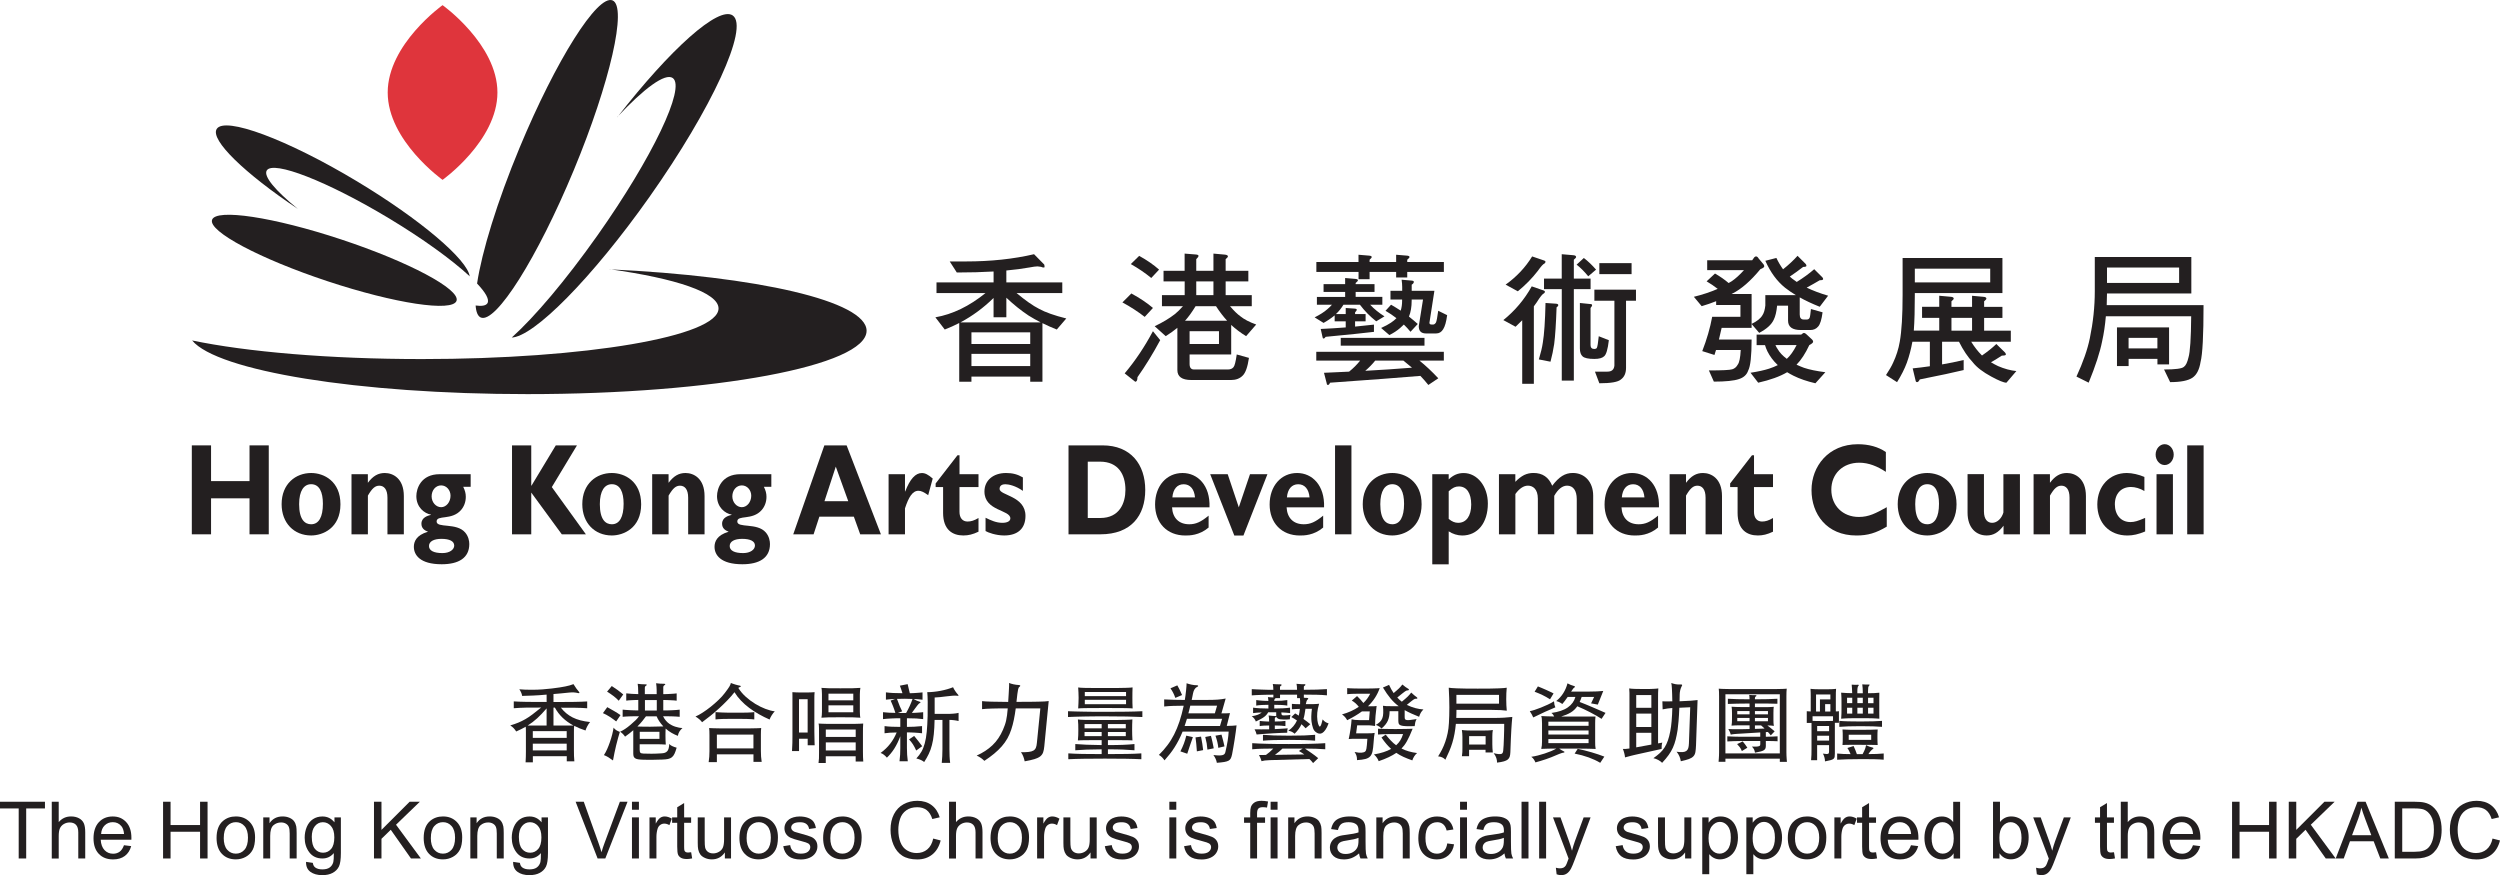 <?xml version="1.0" encoding="UTF-8"?>
<svg xmlns="http://www.w3.org/2000/svg" id="Layer_2" data-name="Layer 2" viewBox="0 0 694.02 242.95">
  <defs>
    <style>
      .cls-1, .cls-2 {
        fill-rule: evenodd;
      }

      .cls-1, .cls-2, .cls-3 {
        stroke-width: 0px;
      }

      .cls-1, .cls-3 {
        fill: #231f20;
      }

      .cls-2 {
        fill: #df353c;
      }
    </style>
  </defs>
  <g>
    <g>
      <path class="cls-2" d="M122.86,49.93s15.23-10.86,15.23-24.25S122.86,1.43,122.86,1.43c0,0-15.23,10.86-15.23,24.25s15.23,24.25,15.23,24.25Z"></path>
      <path class="cls-1" d="M94.72,66.47c-18.74-6.21-34.79-8.64-35.85-5.44-1.06,3.2,13.27,10.82,32.02,17.03,18.74,6.21,34.79,8.64,35.85,5.44,1.06-3.2-13.27-10.82-32.02-17.03Z"></path>
      <path class="cls-1" d="M82.61,57.93c-6.13-4.99-9.52-8.99-8.56-10.6,1.74-2.89,16.86,3.02,33.78,13.19,9.52,5.72,17.57,11.57,22.49,16.11l.09.15c-.55-4.64-13.67-15.84-31.3-26.44-19.34-11.63-36.79-18.13-38.96-14.52-1.83,3.05,7.78,12.31,22.45,22.12h0Z"></path>
      <path class="cls-1" d="M132.03,84.81c1.74.24,2.88.04,3.29-.64.6-1.01-.49-2.94-2.88-5.46,1.32-8.79,5.54-22.63,11.8-37.7C154.34,16.7,165.89-1.61,170.04.11c4.15,1.72-.67,22.83-10.76,47.14-10.09,24.31-21.64,42.62-25.79,40.9-.86-.36-1.34-1.55-1.46-3.43v.08Z"></path>
      <path class="cls-1" d="M171.31,32.53c7.48-8,13.35-12.35,15.45-10.87,3.67,2.59-5.67,22.12-20.85,43.62-8.89,12.58-17.5,22.71-23.85,28.43h-.12c6.12-.05,22.42-16.48,38.35-39.03,17.36-24.58,27.72-47.13,23.13-50.38-3.91-2.76-17.38,9.37-32.02,28.2l-.09.02Z"></path>
      <path class="cls-1" d="M169.22,74.73c18.46,2.58,30.25,6.5,30.25,10.89,0,7.77-36.87,14.06-82.36,14.06-25.75,0-48.75-2.02-63.85-5.18l.09.03c6.96,8.42,45.97,14.88,93.06,14.88,52,0,94.16-7.87,94.16-17.58,0-8.24-30.37-15.15-71.36-17.06v-.05Z"></path>
    </g>
    <g>
      <path class="cls-1" d="M288.01,73.95c-.47,0-1.24.11-2.29.31-1.92.34-4.03.62-6.35.83v3.31h15.53v2.96h-12.69c2.44,2.04,4.52,3.5,6.23,4.37,1.76.97,4.28,1.86,7.57,2.68l-2.64,3.07c-1.39-.55-2.72-1.14-3.98-1.77v16.26h-3.39v-1.42h-16.32v1.42h-3.39v-16.3c-1.31.68-2.65,1.28-4.02,1.81l-2.6-3.39c4.78-.84,9.42-3.09,13.91-6.73h-13.6v-2.96h15.85v-3.03c-3.1.18-6.5.28-10.21.28l-1.97-3.07h4.49c6.89,0,13.19-.67,18.92-2.01l2.68,2.72c.16.1.24.33.24.67,0,.21-.05.31-.16.31-.29,0-.57-.06-.83-.2l-.98-.12ZM269.68,101.63h16.32v-3.39h-16.32v3.39ZM269.68,95.49h16.32v-3.23h-16.32v3.23ZM266.64,89.5h22.27c-1.18-.6-2.3-1.24-3.35-1.89-2.1-1.39-4.16-3.04-6.19-4.96v5.43h-3.55v-5.36c-2.79,2.73-5.85,4.99-9.18,6.77Z"></path>
      <path class="cls-1" d="M316.25,71.03c2.18,1.21,4.02,2.48,5.52,3.82l-2.17,2.32c-1.73-1.42-3.63-2.7-5.68-3.86l2.33-2.28ZM314.08,81.47c2.36,1.29,4.36,2.62,5.99,4.02l-2.29,2.48c-1.89-1.47-3.95-2.81-6.19-4.02l2.48-2.48ZM320.07,91.95l2.01,2.48c-1.97,3.67-4.07,7.1-6.31,10.28,0,.84-.21,1.26-.63,1.26l-2.92-2.32c2.92-3.47,5.53-7.36,7.84-11.7ZM322.99,75.17h5.87v-4.77l2.99.24c.58.03.87.16.87.39,0,.21-.21.51-.63.91v3.23h4.77v-4.77l3.11.28c.6.05.91.22.91.51,0,.16-.21.41-.63.75v3.23h6.3v2.95h-6.3v3.82h7.25v3.07h-6.03c1.1,1.29,2.06,2.22,2.88,2.8,1.03.84,2.48,1.6,4.38,2.28l-2.8,3.23c-1.5-.92-2.88-1.96-4.14-3.11v8.19h-11.55v2.64c0,1.02.41,1.53,1.22,1.53h9.42c.68,0,1.2-.21,1.54-.63.31-.31.62-1.5.91-3.54l3.39.95c-.37,2.52-.95,4.16-1.74,4.92-.81.82-1.88,1.22-3.19,1.22h-11.08c-2.58,0-3.86-.92-3.86-2.76v-11.73c-.92.76-2,1.54-3.23,2.32l-3.07-2.76c2.21-1.05,4.09-2.18,5.64-3.39.66-.53,1.39-1.25,2.21-2.17h-5.83v-3.07h6.31v-3.82h-5.87v-2.95ZM330.24,91.95v3.54h8.16v-3.54h-8.16ZM328.98,89.03h11.67c-1.05-1.15-2.08-2.49-3.07-4.02h-5.68c-1.05,1.71-2.02,3.05-2.92,4.02ZM332.09,81.94h4.77v-3.82h-4.77v3.82Z"></path>
      <path class="cls-1" d="M365.42,72.73h11.71v-2.01l2.88.24c.52.03.79.16.79.39,0,.16-.2.41-.59.75v.63h7.37v-2.01l2.92.24c.53.03.79.16.79.39,0,.16-.21.41-.63.75v.63h10.17v2.76h-10.17v1.54h-3.08v-1.54h-7.37v2.01h-3.07v-2.01h-11.71v-2.76ZM367.43,78.87h5.99v-1.69l2.76.24c.53.03.79.16.79.39,0,.16-.21.41-.63.75v.31h5.24v2.17h-5.24v1.38h7.41v2.17h-3.39c1.1,1.18,2.43,2.26,3.98,3.23l-2.29,1.38c-1.71-1.34-3.22-2.87-4.53-4.61h-4.57c-.58.97-1.28,1.84-2.09,2.6h2.72v-1.69l2.4.16c.45.03.67.13.67.31,0,.16-.16.41-.47.75v.47h2.92v2.01h-2.92v1.46l5.24-.55v2.01c-2.81.34-7.28.8-13.4,1.38-.21.32-.41.47-.59.47-.16,0-.25-.12-.28-.36l-.51-2.29c2.34-.11,4.65-.25,6.94-.43v-1.69h-3.07v-1.65c-.92.76-1.95,1.46-3.08,2.09l-2.48-1.54c1.47-.74,2.64-1.48,3.51-2.25.45-.37.88-.79,1.3-1.26h-4.18v-2.17h7.84v-1.38h-5.99v-2.17ZM386.03,80.72h3.23v-1.06c0-.55-.05-1.22-.16-2.01l2.72.24c.45.03.67.14.67.35,0,.29-.2.55-.59.79v1.69h6.3l-1.38,8.9c0,.31.2.47.59.47h.47c.26,0,.51-.18.75-.55.18-.37.39-1.46.63-3.27l2.48,1.22c-.24,1.84-.61,3.14-1.1,3.9-.47.79-1.13,1.18-1.97,1.18h-2.8c-1.34,0-2.01-.67-2.01-2.01l1.18-7.4h-3.15v.32c0,1.7-.25,3.18-.75,4.41.84.66,1.65,1.34,2.44,2.05l-2.01,2.17c-.58-.71-1.2-1.38-1.85-2.01l-1.02.95c-.84.74-1.84,1.39-3,1.97l-2.29-1.97c1.16-.53,2.06-1.01,2.72-1.46.63-.42,1.14-.84,1.54-1.26-.95-.74-1.96-1.42-3.04-2.05l1.54-1.69c.92.53,1.81,1.08,2.68,1.65.26-.81.39-1.73.39-2.76v-.32h-3.23v-2.44ZM372.2,93.8h23.25v2.16h-23.25v-2.16ZM365.42,97.66h35.4v2.44h-6.78c1.76,1.42,3.51,3.06,5.24,4.92l-2.76,1.85c-.71-.89-1.45-1.73-2.21-2.52-5.52.47-13.88,1.1-25.07,1.89-.19.42-.38.63-.59.63s-.33-.16-.35-.47l-.75-2.91,6.97-.32c1.21-.97,2.23-2,3.07-3.07h-12.18v-2.44ZM391.98,102.07l-2.4-1.97h-7.81c-.79,1-1.71,1.94-2.76,2.84,4.39-.24,8.71-.52,12.97-.87Z"></path>
      <path class="cls-1" d="M425.35,71.19l3.11,1.06c.39.1.59.26.59.47,0,.11-.11.26-.32.47-.32.08-.93.76-1.85,2.05-1.53,1.99-3.37,3.87-5.52,5.63l-3.39-1.85c3.05-2.18,5.51-4.79,7.37-7.84ZM425.23,79.5l3.07,1.06c.39.11.59.26.59.47,0,.1-.09.25-.28.43-.37.1-1.04.93-2.01,2.48l-.79,1.1v21.5h-3.23v-17.64c-.58.6-1.2,1.21-1.85,1.81l-3.39-1.85c3.23-2.6,5.86-5.72,7.89-9.37ZM428.62,77.34h4.93v-6.77l3.12.27c.58.03.87.2.87.51,0,.16-.21.41-.63.75v5.24h4.65v2.92h-4.65v25.4h-3.35v-25.4h-4.93v-2.92ZM429.05,84.11l2.95.2c.4.05.59.18.59.39s-.16.42-.47.63c-.16,4.59-.38,7.99-.67,10.2-.24,1.6-.58,3.23-1.02,4.88l-3.23-.63c.55-1.84.92-3.39,1.1-4.65.39-2.34.64-6.01.75-11.03ZM438.59,84.11l2.72.28c.45,0,.67.1.67.31s-.14.47-.43.79v10.32c0,.71.36,1.07,1.06,1.07.29,0,.51-.09.67-.27.18-.32.37-1.41.55-3.27l2.8,1.1c-.29,2.55-.74,4.04-1.34,4.49-.5.47-1.39.71-2.68.71-1.68,0-2.77-.24-3.27-.71-.5-.45-.75-1.18-.75-2.2v-12.6ZM443.99,73.04h8.95v3.07h-8.95v-3.07ZM442.61,80.41h11.55v3.07h-2.76v18.63c0,1.47-.47,2.54-1.42,3.23-.79.71-2.79,1.06-5.99,1.06l-1.22-3.23h3.47c1.18,0,1.83-.56,1.93-1.69v-18h-5.56v-3.07ZM439.69,71.62c1.16.89,2.29,1.97,3.39,3.23l-2.17,1.85c-1.1-1.34-2.18-2.42-3.23-3.23l2.01-1.85Z"></path>
      <path class="cls-1" d="M473.93,72.25h12.49l.59-.83c.18-.16.34-.24.47-.24.26,0,.5.18.71.55l1.38,1.65c.13.18.2.37.2.55,0,.26-.36.52-1.07.79-2.71,3.28-5.3,5.54-7.77,6.77l-.23.12h5.56v9.41h-8.32c-.24,1.08-.49,2.15-.75,3.23h9.07c0,4.57-.32,7.44-.95,8.62-.39,1.16-1.25,1.94-2.56,2.36-1.36.47-3.69.71-6.97.71l-1.38-3.11c3.66,0,5.81-.1,6.47-.31.66-.19,1.17-.62,1.54-1.3.45-.58.72-1.93.83-4.06h-6.86l-.43,1.38-3.39-1.07c1.26-3.23,2.18-6.4,2.76-9.53h7.84v-3.27h-6.74v-1.06c-1.32.53-2.66.98-4.02,1.38l-2.17-2.6c2.44-.6,4.65-1.34,6.62-2.2-.97-.76-2-1.46-3.08-2.09l2.33-2.17c1.45.84,2.71,1.72,3.78,2.64l.87-.51c1.05-.71,2.18-1.73,3.39-3.07h-10.21v-2.76ZM499.03,71.03l2.25,2.25c.13.18.2.35.2.51,0,.21-.3.31-.91.31-1.18.92-2.42,1.81-3.71,2.68l.63.55c.39.31.83.63,1.3.94,1.87-1.16,3.48-2.34,4.85-3.54l2.25,2.24c.16.16.23.33.23.51,0,.21-.31.32-.95.32-1.15.68-2.36,1.37-3.62,2.05,1.68.81,3.66,1.56,5.95,2.24l-2.33,3.07c-2.1-.84-3.95-1.7-5.55-2.6v4.76c0,.92.37,1.38,1.1,1.38h.91c.32,0,.55-.15.71-.43.13-.24.26-1.07.39-2.48l3.23.91c-.26,2.02-.67,3.33-1.22,3.94-.55.66-1.28.98-2.17.98h-2.64c-2.36,0-3.55-.86-3.55-2.6v-4.17h-3.04c-.16,1.68-.47,2.99-.95,3.94-.63,1.34-1.97,2.55-4.02,3.62l-2.13-2.48c1.52-.73,2.54-1.55,3.04-2.44.39-.58.66-1.47.79-2.68v-2.88h8.47c-1.13-.68-2.13-1.37-2.99-2.05-2.23-1.79-4.06-4.28-5.48-7.48l3.07-.79c.55,1.16,1.17,2.21,1.85,3.15,1.55-1.23,2.89-2.48,4.02-3.74ZM487.64,92.89h12.38c.39-.31.63-.47.71-.47.23,0,.46.1.67.31l1.66,1.54c.18.19.28.38.28.59,0,.26-.36.58-1.06.94-1.08,2.31-2.26,4.13-3.55,5.44.66.31,1.36.6,2.09.87,1.47.5,3.44.9,5.91,1.22l-2.76,3.07c-2.36-.55-4.39-1.25-6.07-2.09-.63-.32-1.22-.64-1.77-.98-2,1.18-4.68,2.15-8.04,2.91l-2.13-2.76c2.16-.34,3.87-.72,5.16-1.14.89-.29,1.69-.62,2.41-.98l-.12-.12c-1.16-1.1-2.08-2.34-2.76-3.7-.29-.6-.51-1.18-.67-1.73h-2.33v-2.91ZM492.88,95.8c.16.4.37.78.63,1.14.55.95,1.39,1.84,2.52,2.68.97-.87,1.88-2.14,2.72-3.82h-5.87Z"></path>
      <path class="cls-1" d="M528.18,71.62h27.71v9.73h-24.32v.43c0,4.12-.09,7.46-.28,10h7.06v-3.54h-4.77v-3.07h4.77v-3.07l3.11.28c.61.03.91.2.91.51,0,.16-.21.41-.63.75v1.54h5.72v-3.07l3.11.28c.58.03.87.2.87.51,0,.16-.21.41-.63.75v1.54h5.08v3.07h-5.08v3.54h7.41v3.07h-11c.89,1.44,1.87,2.69,2.92,3.74l.08.08c1.52-1.05,2.85-2.11,3.98-3.19l2.41,2.36c.16.18.24.37.24.55,0,.21-.37.31-1.11.31-.97.63-1.98,1.25-3.03,1.85.61.37,1.26.72,1.97,1.06,1.76.76,3.46,1.22,5.08,1.38l-2.76,3.23c-.71,0-2.1-.56-4.18-1.69-2.34-1.26-4.05-2.57-5.13-3.94-1.39-1.47-2.68-3.39-3.86-5.75h-4.69v6.3c2.02-.34,4.02-.75,5.99-1.22v2.79c-2.58.63-6.63,1.5-12.18,2.6-.24.5-.49.75-.75.75-.24,0-.38-.17-.43-.51l-.79-3.31c1.6-.16,3.19-.36,4.77-.59v-6.81h-4.85c-.37,2.05-.88,3.99-1.54,5.83-.63,1.71-1.54,3.5-2.72,5.4l-3.07-1.97c.92-1.39,1.58-2.53,1.97-3.42.89-1.89,1.51-3.83,1.85-5.83.53-2.97.79-7.32.79-13.08v-10.16ZM531.57,74.58v3.82h20.93v-3.82h-20.93ZM541.74,91.79h5.72v-3.54h-5.72v3.54Z"></path>
      <path class="cls-1" d="M584.92,74.26v4.29h20.02v-4.29h-20.02ZM584.92,81.47l-.08,3.23h26.88c0,8.38-.27,13.64-.83,15.79-.34,2.13-1.09,3.58-2.25,4.37-1.21.81-3.27,1.22-6.19,1.22l-1.69-3.51c3.1,0,4.93-.23,5.48-.71.55-.37.98-1.25,1.3-2.64.45-1.47.7-5.28.75-11.42h-23.69c-.21,2.47-.55,4.78-1.03,6.93-.6,3.05-1.85,6.88-3.74,11.5l-3.39-1.69c1.84-3.99,3.08-7.54,3.71-10.63.92-4.44,1.38-8.79,1.38-13.04v-9.53h26.8v10.12h-23.41ZM587.68,90.88h14.47v10.28h-3.23v-1.54h-8v2.01h-3.23v-10.75ZM590.91,96.71h8v-2.91h-8v2.91Z"></path>
    </g>
    <g>
      <polygon class="cls-1" points="74.61 123.64 69.27 123.64 69.27 133.56 58.59 133.56 58.59 123.64 53.25 123.64 53.25 148.33 58.59 148.33 58.59 138.34 69.27 138.34 69.27 148.33 74.61 148.33 74.61 123.64"></polygon>
      <path class="cls-1" d="M94.51,140c0-6.41-4.59-8.69-8.13-8.69-4.27,0-8.2,2.97-8.2,8.65,0,5.25,3.45,8.69,8.2,8.69,3.2,0,8.13-2.03,8.13-8.65ZM89.64,139.86c0,3.66-1.13,5.68-3.27,5.68-1.73,0-3.33-1.27-3.33-5.58,0-3.76,1.35-5.54,3.33-5.54,2.29,0,3.27,2.17,3.27,5.43Z"></path>
      <path class="cls-1" d="M102.13,131.64h-4.55v16.69h4.55v-10.75c1.19-2.06,2.04-2.75,3.17-2.75,1.29,0,2.26.98,2.26,3.33v10.17h4.55v-10.61c0-4.92-3.02-6.41-5.28-6.41-1.85,0-3.27.8-4.71,2.72v-2.39Z"></path>
      <path class="cls-1" d="M130.66,131.64h-8.61c-5.21,0-6.47,4.02-6.47,6.08,0,3.08,2.2,4.82,4.05,5.14v.07c-.85.22-2.64.69-2.64,2.46,0,1.19.78,1.85,1.76,2.17v.07c-3.2.94-3.86,2.75-3.86,4.16,0,2.21,1.63,4.85,7.73,4.85,4.68,0,7.66-1.74,7.66-5.61,0-.83-.22-2.14-1.16-3.22-2.39-2.79-7.91-1.12-7.91-3.04s4.21-.22,6.78-3.19c.79-.91,1.32-2.17,1.32-3.66,0-.98-.22-1.77-.72-2.79h2.07v-3.51ZM119.82,137.79c0-1.7,1.13-3.04,2.64-3.04s2.61,1.34,2.61,2.86c0,1.74-1.16,3.19-2.61,3.19s-2.64-1.38-2.64-3.01ZM126.1,151.44c0,1.12-1.26,2.1-3.27,2.1-2.42,0-3.74-.69-3.74-1.96s1.32-1.99,3.45-1.99c2.26,0,3.55.65,3.55,1.85Z"></path>
      <polygon class="cls-1" points="160.17 123.64 154.29 123.64 147.54 134.83 147.48 134.83 147.48 123.64 142.14 123.64 142.14 148.33 147.48 148.33 147.48 136.74 155.96 148.33 162.65 148.33 153.19 135.22 160.17 123.64"></polygon>
      <path class="cls-1" d="M177.99,140c0-6.41-4.59-8.69-8.14-8.69-4.27,0-8.2,2.97-8.2,8.65,0,5.25,3.46,8.69,8.2,8.69,3.2,0,8.14-2.03,8.14-8.65ZM173.12,139.86c0,3.66-1.13,5.68-3.27,5.68-1.73,0-3.33-1.27-3.33-5.58,0-3.76,1.35-5.54,3.33-5.54,2.29,0,3.27,2.17,3.27,5.43Z"></path>
      <path class="cls-1" d="M185.61,131.64h-4.56v16.69h4.56v-10.75c1.19-2.06,2.04-2.75,3.17-2.75,1.29,0,2.26.98,2.26,3.33v10.17h4.55v-10.61c0-4.92-3.02-6.41-5.28-6.41-1.85,0-3.27.8-4.71,2.72v-2.39Z"></path>
      <path class="cls-1" d="M214.13,131.64h-8.61c-5.21,0-6.47,4.02-6.47,6.08,0,3.08,2.2,4.82,4.05,5.14v.07c-.85.22-2.64.69-2.64,2.46,0,1.19.79,1.85,1.76,2.17v.07c-3.2.94-3.86,2.75-3.86,4.16,0,2.21,1.63,4.85,7.73,4.85,4.68,0,7.66-1.74,7.66-5.61,0-.83-.22-2.14-1.16-3.22-2.39-2.79-7.91-1.12-7.91-3.04s4.21-.22,6.78-3.19c.79-.91,1.32-2.17,1.32-3.66,0-.98-.22-1.77-.72-2.79h2.07v-3.51ZM203.3,137.79c0-1.7,1.13-3.04,2.64-3.04s2.61,1.34,2.61,2.86c0,1.74-1.16,3.19-2.61,3.19s-2.64-1.38-2.64-3.01ZM209.58,151.44c0,1.12-1.26,2.1-3.27,2.1-2.42,0-3.74-.69-3.74-1.96s1.32-1.99,3.46-1.99c2.26,0,3.55.65,3.55,1.85Z"></path>
      <path class="cls-1" d="M235.04,123.64h-6.19l-8.64,24.69h5.65l1.6-4.89h9.58l1.76,4.89h5.75l-9.52-24.69ZM235.47,139.13h-6.59l3.14-9.59,3.46,9.59Z"></path>
      <path class="cls-1" d="M251.23,131.64h-4.55v16.69h4.55v-7.2c1.01-3.08,2.07-4.89,3.74-4.89.72,0,1.51.36,2.7,1.23l1.26-4.63c-1.32-1.12-2.1-1.52-3.02-1.52-1.76,0-3.27,1.63-4.62,5.11h-.06v-4.78Z"></path>
      <path class="cls-1" d="M271.65,131.64h-5.28v-5.25h-.57l-6.06,7.82v1.01h2.07v7.17c0,4.67,2.61,6.26,5.62,6.26,1.41,0,2.61-.29,4.21-1.05v-3.8c-1.22.72-2.1.98-3.05.98-1.41,0-2.23-1.05-2.23-2.68v-6.88h5.28v-3.58Z"></path>
      <path class="cls-1" d="M283.97,132.54c-1.51-.87-2.86-1.23-4.68-1.23-3.58,0-6,2.06-6,5.14,0,5.46,7.19,5.03,7.19,7.46,0,.76-.85,1.23-2.2,1.23-1.73,0-3.2-.69-4.68-1.41v3.69c.63.4,2.86,1.23,5.18,1.23,3.77,0,5.9-1.95,5.9-5.43,0-5.58-7.19-5.65-7.19-7.49,0-1.16,1.04-1.3,1.63-1.3.91,0,2.86.43,4.84,1.84v-3.73Z"></path>
      <path class="cls-1" d="M296.63,123.64v24.69h8.86c8.54,0,12.44-5.21,12.44-12.31s-4.02-12.38-11.84-12.38h-9.45ZM301.97,128.16h3.42c5.06,0,7.04,3.58,7.04,7.82,0,3.62-1.6,7.82-6.97,7.82h-3.49v-15.64Z"></path>
      <path class="cls-1" d="M335.51,143.15c-2.14,1.77-3.55,2.39-5.37,2.39-2.86,0-4.62-1.74-4.77-4.71h10.4c.22-6.08-3.27-9.52-7.48-9.52-4.46,0-7.63,3.62-7.63,8.73s3.3,8.62,8.39,8.62c1.13,0,3.86,0,6.47-2.21v-3.29ZM325.46,138.08c.19-2.32,1.35-3.65,3.14-3.65s2.95,1.37,3.14,3.65h-6.28Z"></path>
      <polygon class="cls-1" points="342.65 148.66 345.19 148.66 351.85 131.64 347.01 131.64 343.9 140.84 340.82 131.64 335.96 131.64 342.65 148.66"></polygon>
      <path class="cls-1" d="M367.31,143.15c-2.13,1.77-3.55,2.39-5.37,2.39-2.86,0-4.62-1.74-4.77-4.71h10.4c.22-6.08-3.27-9.52-7.48-9.52-4.46,0-7.63,3.62-7.63,8.73s3.3,8.62,8.39,8.62c1.13,0,3.86,0,6.47-2.21v-3.29ZM357.26,138.08c.19-2.32,1.35-3.65,3.14-3.65s2.95,1.37,3.14,3.65h-6.28Z"></path>
      <rect class="cls-3" x="370.62" y="123.64" width="4.55" height="24.69"></rect>
      <path class="cls-1" d="M394.65,140c0-6.41-4.59-8.69-8.14-8.69-4.27,0-8.2,2.97-8.2,8.65,0,5.25,3.46,8.69,8.2,8.69,3.2,0,8.14-2.03,8.14-8.65ZM389.78,139.86c0,3.66-1.13,5.68-3.27,5.68-1.73,0-3.33-1.27-3.33-5.58,0-3.76,1.35-5.54,3.33-5.54,2.29,0,3.27,2.17,3.27,5.43Z"></path>
      <path class="cls-1" d="M402.17,131.64h-4.56v25.02h4.56v-9.16c1.07.72,2.45,1.16,3.74,1.16,4.3,0,7.13-3.51,7.13-8.87,0-4.78-2.95-8.47-6.72-8.47-1.57,0-2.86.54-4.15,1.77v-1.45ZM402.17,136.38c1.13-1.01,1.85-1.34,2.83-1.34,2.17,0,3.42,1.85,3.42,5.03s-1.38,5.07-3.61,5.07c-.91,0-1.73-.33-2.64-1.09v-7.67Z"></path>
      <path class="cls-1" d="M420.68,131.64h-4.56v16.69h4.56v-11.19c1.1-1.52,2.29-2.32,3.48-2.32,1.35,0,2.76.91,2.76,3.62v9.88h4.55v-10.68c1.04-1.84,2.26-2.82,3.58-2.82,1.66,0,2.67,1.34,2.67,3.73v9.77h4.56v-10.72c0-3.8-2.36-6.3-5.65-6.3-2.17,0-3.83,1.05-5.72,3.55-1-2.39-2.7-3.55-5.21-3.55-.91,0-1.76.18-2.61.58-.82.43-1.63,1.05-2.42,1.88v-2.14Z"></path>
      <path class="cls-1" d="M460.28,143.15c-2.13,1.77-3.55,2.39-5.37,2.39-2.86,0-4.62-1.74-4.77-4.71h10.4c.22-6.08-3.27-9.52-7.47-9.52-4.46,0-7.63,3.62-7.63,8.73s3.3,8.62,8.38,8.62c1.13,0,3.86,0,6.47-2.21v-3.29ZM450.23,138.08c.19-2.32,1.35-3.65,3.14-3.65s2.95,1.37,3.14,3.65h-6.28Z"></path>
      <path class="cls-1" d="M468.05,131.64h-4.55v16.69h4.55v-10.75c1.19-2.06,2.04-2.75,3.17-2.75,1.29,0,2.26.98,2.26,3.33v10.17h4.56v-10.61c0-4.92-3.01-6.41-5.28-6.41-1.85,0-3.27.8-4.71,2.72v-2.39Z"></path>
      <path class="cls-1" d="M492.21,131.64h-5.28v-5.25h-.57l-6.06,7.82v1.01h2.07v7.17c0,4.67,2.61,6.26,5.62,6.26,1.41,0,2.61-.29,4.21-1.05v-3.8c-1.22.72-2.1.98-3.05.98-1.41,0-2.23-1.05-2.23-2.68v-6.88h5.28v-3.58Z"></path>
      <path class="cls-1" d="M523.78,140.8c-3.08,1.7-4.96,2.71-7.76,2.71-4.46,0-7.63-3.15-7.63-7.57s3.2-7.49,7.76-7.49c2.64,0,5.03,1.01,7.38,2.54v-5.5c-2.1-1.45-4.77-2.17-7.76-2.17-8.2,0-12.88,6.15-12.88,12.74s4.15,12.6,12.47,12.6c3.17,0,5.43-.69,8.42-2.46v-5.39Z"></path>
      <path class="cls-1" d="M543.15,140c0-6.41-4.58-8.69-8.13-8.69-4.27,0-8.2,2.97-8.2,8.65,0,5.25,3.46,8.69,8.2,8.69,3.2,0,8.13-2.03,8.13-8.65ZM538.28,139.86c0,3.66-1.13,5.68-3.27,5.68-1.73,0-3.33-1.27-3.33-5.58,0-3.76,1.35-5.54,3.33-5.54,2.29,0,3.27,2.17,3.27,5.43Z"></path>
      <path class="cls-1" d="M556.2,148.33h4.55v-16.69h-4.59v10.64c-.47,1.63-1.73,2.86-3.11,2.86-1.19,0-2.29-.83-2.29-3.19v-10.32h-4.55v10.68c0,4.31,2.45,6.34,5.31,6.34,1.82,0,3.24-.8,4.68-2.71v2.39Z"></path>
      <path class="cls-1" d="M569.09,131.64h-4.55v16.69h4.55v-10.75c1.19-2.06,2.04-2.75,3.17-2.75,1.29,0,2.26.98,2.26,3.33v10.17h4.55v-10.61c0-4.92-3.02-6.41-5.28-6.41-1.85,0-3.27.8-4.71,2.72v-2.39Z"></path>
      <path class="cls-1" d="M595.51,143.77c-2.01.87-2.98,1.16-4.08,1.16-2.61,0-4.33-1.95-4.33-4.92s1.76-4.82,4.49-4.82c1.13,0,2.51.4,3.71,1.12v-3.91c-1.51-.65-3.39-1.09-4.87-1.09-4.77,0-8.2,3.62-8.2,8.73s3.3,8.62,8.38,8.62c1.54,0,3.08-.36,4.9-1.12v-3.77Z"></path>
      <path class="cls-1" d="M603.22,131.64h-4.55v16.69h4.55v-16.69ZM600.93,123.31c-1.38,0-2.51,1.3-2.51,2.89s1.13,2.9,2.51,2.9,2.51-1.3,2.51-2.9-1.13-2.89-2.51-2.89Z"></path>
      <rect class="cls-3" x="607.19" y="123.64" width="4.55" height="24.69"></rect>
    </g>
  </g>
  <g>
    <path class="cls-3" d="M151.73,192.83c-1.42.13-2.68.22-3.78.26-1.1.05-2.1.08-3.01.1-.03-.29-.11-.58-.23-.86-.12-.29-.3-.62-.54-.98.45.05,1.01.08,1.68.11.67.02,1.41.03,2.21.02.8,0,1.64-.04,2.52-.1.88-.06,1.75-.14,2.62-.25.83-.1,1.55-.19,2.15-.29.6-.1,1.13-.19,1.59-.28.46-.09.86-.18,1.22-.29.36-.1.71-.22,1.04-.35.22.38.49.78.79,1.2.3.42.54.71.7.89.14.16.2.28.15.35-.04.07-.13.09-.28.06-.48-.11-.9-.18-1.25-.2-.35-.02-.78-.01-1.29.04-.82.08-1.58.16-2.29.23s-1.4.13-2.08.18v2.21c1.23,0,2.32,0,3.26-.01.95,0,1.79-.02,2.53-.02s1.4-.02,1.97-.05c.57-.02,1.1-.05,1.6-.08v1.9c-.96-.08-2.04-.13-3.25-.14-1.21-.02-2.55-.02-4.04-.02.88,1.15,1.96,2.05,3.24,2.7,1.28.65,2.89,1.08,4.85,1.28-.3.37-.57.77-.79,1.2-.22.43-.38.82-.48,1.15-1.14-.37-2.18-.8-3.14-1.3-.03.19-.05.43-.06.71s-.01.63-.01,1.04v5.11c0,.54,0,1.05.02,1.52.02.47.05.96.1,1.48h-2.11v-1.42h-9.41v1.7h-2.02c.03-.56.06-1.06.07-1.51.02-.45.02-.94.02-1.49v-5.4c0-.32,0-.6-.01-.83,0-.23-.02-.45-.04-.66-.78.45-1.66.89-2.64,1.32-.24-.37-.48-.68-.73-.94-.25-.26-.56-.5-.92-.74.82-.24,1.56-.5,2.22-.77.66-.27,1.32-.6,1.97-.97s1.32-.82,2-1.34c.69-.52,1.48-1.15,2.38-1.88-1.57-.02-2.98,0-4.22.02s-2.38.09-3.38.17v-1.9c.48.03,1,.06,1.56.08.56.02,1.2.04,1.92.05.72,0,1.54.02,2.46.02.92,0,1.98.01,3.18.01v-2.04ZM151.73,196.67c-.9,1.06-1.76,1.96-2.59,2.72s-1.72,1.44-2.66,2.03h5.26v-4.75ZM157.32,202.96h-9.41v1.87h9.41v-1.87ZM157.32,206.44h-9.41v1.87h9.41v-1.87ZM153.65,196.43v4.99h5.57c-2.35-1.26-4.08-2.93-5.18-4.99h-.38Z"></path>
    <path class="cls-3" d="M171.05,200.27c-.22-.18-.49-.38-.79-.6-.3-.22-.62-.44-.96-.66s-.67-.42-1.01-.6c-.34-.18-.64-.33-.91-.44l1.2-1.66c.61.34,1.24.7,1.9,1.08s1.25.76,1.78,1.13l-1.2,1.75ZM172.08,203.17c-.16.5-.33,1.06-.5,1.7-.18.64-.36,1.34-.55,2.11-.14.62-.29,1.28-.44,1.97-.15.69-.29,1.41-.42,2.16-.45-.34-.88-.63-1.28-.88s-.82-.45-1.24-.61c.32-.48.62-1.03.89-1.64.27-.62.52-1.24.74-1.88.27-.77.5-1.52.68-2.24.18-.73.31-1.35.37-1.86.22.3.48.54.77.72s.62.33.98.46ZM171.77,194.53c-.42-.45-.91-.89-1.49-1.33-.58-.44-1.16-.84-1.75-1.19l1.3-1.56c.59.37,1.15.75,1.68,1.14s1.03.79,1.51,1.19l-1.25,1.75ZM184.08,198.85c.22.46.49.87.79,1.22.3.35.62.64.94.86.21.14.46.29.74.43.29.14.59.27.91.37.32.1.65.19,1,.26s.68.11,1,.11c-.38.35-.68.7-.88,1.04-.2.34-.33.72-.4,1.14-.56-.21-1.14-.48-1.73-.82s-1.14-.74-1.66-1.2c-.02.32-.03.63-.04.94s-.01.63-.01.98c0,.43,0,.88.02,1.34.02.46.04.86.07,1.18-.46-.03-.9-.06-1.31-.07-.41-.02-.87-.02-1.38-.02h-4.56v1.51c0,.4.06.68.19.83.13.15.42.24.89.25.64.03,1.38.04,2.22.04.84,0,1.78-.04,2.82-.11.34-.02.63-.07.88-.16.25-.09.46-.23.64-.42.18-.19.31-.45.4-.78s.15-.75.18-1.26c.14.22.4.42.78.6s.8.33,1.26.46c-.19.69-.39,1.24-.59,1.67-.2.42-.44.75-.73.98-.29.23-.64.39-1.07.48s-.96.14-1.6.16c-1.1.03-2.08.06-2.93.07-.85.02-1.6,0-2.26-.02-.62-.02-1.12-.06-1.5-.12-.38-.06-.66-.16-.86-.3-.2-.14-.33-.31-.4-.52-.06-.21-.1-.47-.1-.79v-6.46c-.32.27-.68.56-1.07.88-.39.31-.8.61-1.21.9-.35-.54-.81-1-1.37-1.37.26-.13.5-.25.72-.37.22-.12.45-.26.67-.41.22-.15.46-.32.7-.5.24-.18.51-.4.82-.66.59-.5,1.07-.93,1.44-1.3.37-.37.66-.72.89-1.06-.35,0-.74,0-1.15.01-.42,0-.83.02-1.24.02-.41,0-.8.02-1.18.05s-.7.05-.97.08v-1.99c.26.03.56.06.92.08.36.02.74.05,1.13.07s.79.04,1.19.05c.4,0,.77.01,1.1.01v-2.9c-.29,0-.58,0-.89.02-.3.02-.6.03-.9.04-.3,0-.58.02-.84.05-.26.02-.5.05-.71.08v-2.02c.42.06.94.11,1.56.14.62.03,1.22.06,1.78.07-.02-.88-.04-1.52-.06-1.92-.02-.4-.06-.71-.11-.94.35.05.7.08,1.06.11.35.02.74.04,1.15.04.19,0,.3.04.32.12s-.05.17-.23.26c-.11.06-.19.15-.24.25-.05.1-.07.22-.07.35v1.73h3.29c0-.48,0-.88-.01-1.21,0-.33-.02-.61-.04-.84-.02-.23-.04-.42-.06-.56-.02-.14-.04-.28-.06-.41.35.05.7.08,1.06.11.35.02.74.04,1.15.04.22,0,.34.04.35.13s-.08.18-.25.28c-.11.06-.19.15-.24.25-.05.1-.07.22-.07.35v1.87c.3,0,.62,0,.96-.02.34-.02.67-.03,1.01-.05.34-.02.66-.04.96-.06s.57-.05.79-.08v2.02c-.22-.03-.49-.06-.79-.08-.3-.02-.62-.04-.96-.05-.34,0-.67-.02-1.01-.04-.34-.02-.66-.02-.96-.02v2.9c.35,0,.74,0,1.15-.01.42,0,.83-.02,1.25-.04.42-.02.81-.04,1.19-.07s.7-.06.97-.1v1.99c-.3-.03-.65-.06-1.04-.08-.39-.02-.8-.04-1.21-.05s-.83-.02-1.24-.02c-.41,0-.79-.01-1.14-.01ZM184.15,201.66c-.88-.96-1.5-1.9-1.87-2.81h-2.95c-.32.45-.66.89-1.02,1.33-.36.44-.81.94-1.36,1.5,1.18.05,2.39.07,3.61.06,1.22,0,2.42-.04,3.59-.08ZM177.6,205.12h5.47v-1.97h-5.47v1.97ZM182.33,197.25v-2.9h-3.29v2.9h3.29Z"></path>
    <path class="cls-3" d="M203.9,192.16c-.58.74-1.22,1.48-1.94,2.22-.72.74-1.47,1.48-2.26,2.2-.78.72-1.59,1.41-2.41,2.08-.82.66-1.62,1.28-2.39,1.84-.08-.11-.19-.24-.32-.4-.14-.15-.29-.3-.46-.44-.17-.14-.34-.28-.53-.41-.18-.13-.36-.24-.52-.34.58-.24,1.24-.6,1.98-1.08.74-.48,1.5-1.02,2.26-1.63.76-.61,1.49-1.24,2.18-1.91.7-.66,1.28-1.31,1.74-1.93.59-.77,1.01-1.36,1.25-1.76.24-.41.38-.74.41-1,.16.06.36.14.59.22.23.08.47.16.71.23.24.07.46.13.67.18s.38.08.5.1c.18.03.27.1.29.19.02.1-.05.16-.19.19-.19.06-.36.15-.5.26.54.88,1.23,1.7,2.06,2.45.83.75,1.72,1.41,2.65,1.98.94.57,1.88,1.03,2.82,1.39.94.36,1.81.59,2.59.68-.27.27-.55.63-.83,1.07-.28.44-.48.84-.61,1.21-1.02-.45-2.01-.94-2.96-1.48s-1.85-1.12-2.69-1.75c-.84-.63-1.61-1.31-2.3-2.04-.7-.73-1.29-1.5-1.79-2.32ZM199.01,209.41v2.16h-2.28c.08-.56.14-1.06.17-1.51s.05-.94.05-1.49v-4.54c0-.42,0-.78-.02-1.08-.02-.3-.04-.58-.07-.84.19.02.52.03.97.05.46.02,1,.03,1.64.04.64,0,1.36.01,2.15.01h4.81c.78,0,1.51,0,2.18-.01.67,0,1.25-.02,1.73-.04.48-.02.81-.03.98-.05-.03.21-.06.45-.07.73-.02.28-.02.65-.02,1.12v4.54c0,.54.02,1.05.05,1.52s.09.96.17,1.48h-2.28v-2.09h-10.15ZM209.4,199.72c-.29-.03-.59-.06-.9-.08-.31-.02-.67-.04-1.08-.05s-.88-.02-1.43-.02c-.54,0-1.19-.01-1.94-.01s-1.4,0-1.96.01-1.04.02-1.46.02c-.42,0-.79.02-1.1.05-.31.02-.61.05-.9.08v-2.04c.29.03.59.06.91.07.32.02.69.03,1.1.05s.9.03,1.45.04,1.2.01,1.96.01,1.4,0,1.94-.01c.54,0,1.02-.02,1.43-.02s.77-.02,1.08-.05c.31-.02.61-.05.9-.08v2.04ZM209.16,207.76v-3.82h-10.15v3.82h10.15Z"></path>
    <path class="cls-3" d="M221.81,208.5h-1.94c.05-.82.08-1.57.1-2.26.02-.69.02-1.29.02-1.8v-11.38c0-.29,0-.59-.02-.91.22.03.63.06,1.22.07.59.02,1.23.02,1.92.02s1.36,0,1.91-.02c.55-.02.92-.04,1.12-.07-.03.32-.05.63-.06.92s-.01.63-.01,1v8.81c0,.19,0,.45.01.77,0,.32.02.66.02,1.03,0,.37.02.74.02,1.13s.02.74.04,1.08h-1.94v-1.82h-2.4v3.43ZM224.21,194.1h-2.4v9.26h2.4v-9.26ZM229.25,211.81h-2.02c.06-.38.1-.8.12-1.25.02-.45.02-.95.02-1.51v-5.28c0-.59,0-1.14-.01-1.66,0-.51-.04-.93-.11-1.25.21.02.51.03.91.05.4.02.87.03,1.4.04.54,0,1.13.01,1.79.01h4.15c.66,0,1.25,0,1.79-.01.54,0,1.01-.02,1.42-.04.41-.02.72-.03.92-.05-.03.32-.05.73-.06,1.24s-.01,1.05-.01,1.64v4.9c0,.56,0,1.07.02,1.52.02.46.04.87.07,1.24h-2.11v-1.46h-8.3v1.87ZM238.85,199.24c-.48-.05-1.19-.08-2.12-.1-.94-.02-2.08-.02-3.42-.02s-2.46,0-3.3.02c-.84.02-1.5.05-1.98.1.05-.14.08-.38.11-.7.02-.32.04-.64.04-.96v-4.82c0-.34-.01-.68-.04-1.04-.02-.36-.06-.61-.11-.76.48.05,1.14.08,1.98.1.84.02,1.94.02,3.3.02s2.48,0,3.42-.02c.94-.02,1.64-.05,2.12-.1-.03.13-.06.38-.1.74-.03.37-.05.72-.05,1.06v4.82c0,.32.01.64.04.95.02.31.06.55.11.71ZM237.55,204.57v-2.04h-8.3v2.04h8.3ZM229.25,206.1v2.23h8.3v-2.23h-8.3ZM236.88,192.57h-6.89v1.85h6.89v-1.85ZM236.88,195.81h-6.89v1.92h6.89v-1.92Z"></path>
    <path class="cls-3" d="M253.59,194.03c.67.4,1.25.66,1.73.77.13.03.2.09.22.17.02.08-.07.16-.26.24-.06.03-.14.09-.23.17s-.21.22-.36.42-.35.47-.6.8-.56.77-.95,1.3c.21,0,.45,0,.72-.01.27,0,.55-.02.84-.05.29-.02.57-.04.84-.06.27-.02.52-.04.74-.07v1.92c-.58-.08-1.22-.14-1.93-.18s-1.57-.06-2.58-.06v2.4c.7,0,1.37-.02,2-.05.63-.03,1.36-.09,2.2-.17v1.99c-.3-.03-.64-.06-1-.1-.36-.03-.72-.06-1.09-.08-.37-.02-.74-.04-1.1-.05-.37,0-.7-.01-1.01-.01v4.37c0,.64.02,1.26.06,1.85.04.59.1,1.19.18,1.8h-2.3c.08-.62.14-1.23.17-1.81.03-.58.05-1.2.05-1.84v-3.29c-.5,1.31-1.05,2.45-1.66,3.41s-1.3,1.8-2.06,2.52c-.29-.34-.58-.62-.88-.84-.3-.22-.59-.38-.88-.46,1.06-.77,1.95-1.62,2.68-2.57.73-.94,1.32-1.98,1.79-3.12-.72,0-1.34.02-1.86.06s-1.02.09-1.5.16v-1.99c.59.08,1.26.14,1.99.17.74.03,1.53.05,2.38.05v-2.4c-.37,0-.77,0-1.21.01-.44,0-.88.02-1.31.05-.43.02-.85.05-1.25.08-.4.03-.74.06-1.03.1v-1.92c.48.06,1.04.11,1.69.14.65.03,1.23.05,1.74.05-.08-.26-.18-.55-.29-.89s-.23-.66-.36-.98c-.13-.32-.25-.62-.37-.89s-.22-.49-.3-.65l1.25-.46c-.1,0-.25,0-.47.02s-.45.03-.7.05c-.25.02-.5.04-.76.07s-.46.06-.62.07v-2.04c.56.08,1.22.14,1.97.18.75.04,1.62.06,2.62.06-.11-.37-.23-.73-.35-1.08-.12-.35-.24-.69-.37-1.01l2.16-.43c.1.42.19.81.28,1.19.09.38.2.82.32,1.33.27,0,.56,0,.88-.02.31-.02.62-.04.94-.06.31-.02.62-.05.91-.07.3-.02.56-.05.8-.08v2.04c-.35-.05-.78-.1-1.27-.14s-.9-.07-1.22-.07ZM251.55,197.92c.19-.35.37-.68.53-.98.16-.3.31-.6.44-.9.14-.3.27-.6.4-.92.13-.32.26-.68.41-1.08-.62-.03-1.33-.05-2.11-.06s-1.52,0-2.21.04c.27.78.53,1.46.78,2.04.25.58.47,1.05.66,1.42l-1.22.46h2.33ZM254.35,208.36c-.3-.69-.61-1.26-.91-1.73-.3-.46-.66-.92-1.08-1.37l1.42-.96c.43.51.81.98,1.13,1.4.32.42.69.91,1.1,1.45l-1.66,1.2ZM262.56,198.18c.43,0,.81,0,1.14-.01.33,0,.63-.02.9-.05.27-.02.53-.05.77-.08.24-.03.49-.08.74-.14v2.26c-.4-.1-.84-.17-1.32-.23-.48-.06-.89-.08-1.22-.08v8.11c0,.72.01,1.38.04,1.97.02.59.08,1.21.16,1.85h-2.33c.06-.67.11-1.3.14-1.87s.05-1.22.05-1.94v-8.11h-2.18c-.03,1.52-.1,2.84-.22,3.96-.11,1.12-.28,2.13-.52,3.02-.23.9-.52,1.72-.88,2.46-.35.74-.78,1.49-1.27,2.24-.14-.11-.28-.21-.42-.3s-.28-.17-.44-.24c-.16-.07-.34-.14-.55-.22-.21-.07-.46-.15-.77-.23.58-.61,1.05-1.24,1.43-1.9s.68-1.43.92-2.32c.24-.89.42-1.94.54-3.16.12-1.22.2-2.69.25-4.42.03-1.42.04-2.73.02-3.91-.02-1.18-.06-2.08-.12-2.69.58,0,1.18-.03,1.81-.1.63-.06,1.26-.16,1.9-.28.63-.12,1.24-.27,1.84-.44s1.13-.36,1.61-.55c.06.14.15.31.25.5.1.19.22.38.34.55s.24.34.35.49c.11.15.21.27.29.35.45.43.36.58-.26.46-.19-.03-.58-.03-1.16.01-.58.04-1.21.11-1.88.2-.51.08-1.02.14-1.52.18-.5.04-1.01.08-1.52.11v4.54h3.12Z"></path>
    <path class="cls-3" d="M281.98,196.65c-.16,1.2-.34,2.26-.53,3.18-.19.92-.42,1.8-.7,2.65-.29.9-.65,1.73-1.08,2.5-.43.77-.96,1.5-1.57,2.21-.62.7-1.32,1.38-2.12,2.04-.8.66-1.7,1.32-2.71,1.99-.27-.27-.59-.54-.96-.8-.37-.26-.76-.48-1.18-.66,1.71-.77,3.17-1.72,4.37-2.86,1.2-1.14,2.18-2.57,2.93-4.3.19-.45.36-.87.5-1.27.14-.4.27-.82.37-1.27.1-.45.19-.94.26-1.49.07-.54.14-1.18.2-1.92-.82,0-1.59,0-2.33.01-.74,0-1.42.02-2.04.04-.62.02-1.17.04-1.64.07-.47.03-.84.06-1.12.1v-2.23c1.06.13,3.47.2,7.25.22.06-.86.11-1.6.14-2.2.03-.6.06-1.1.08-1.51.02-.41.04-.73.04-.97s0-.43-.02-.58c.37.14.78.27,1.25.37.46.1.96.17,1.49.2.22.02.35.08.37.19.02.11-.07.23-.28.36-.06.05-.12.12-.17.2s-.1.27-.16.54c-.06.27-.12.67-.19,1.2-.07.53-.16,1.26-.25,2.18,1.34,0,2.51,0,3.49-.01.98,0,1.83-.02,2.54-.04s1.3-.04,1.78-.06c.47-.02.85-.06,1.14-.11l-1.22,12.53c-.06.67-.17,1.23-.32,1.68-.15.45-.42.82-.79,1.13-.38.3-.91.56-1.6.77-.69.21-1.6.42-2.74.62-.08-.42-.2-.84-.36-1.28-.16-.44-.38-.86-.67-1.26.88.02,1.6,0,2.15-.07.55-.06.99-.19,1.31-.38.32-.19.55-.46.68-.79.14-.34.23-.78.28-1.34l.96-9.58h-6.84Z"></path>
    <path class="cls-3" d="M317.14,199.05c-1.28-.06-2.74-.11-4.38-.14-1.64-.03-3.61-.05-5.92-.05-1.18,0-2.27,0-3.25.01-.98,0-1.9.02-2.74.04-.84.02-1.62.04-2.34.06-.72.02-1.39.05-2.02.08v-1.61c.64.03,1.32.06,2.04.07.72.02,1.5.03,2.34.05.84.02,1.75.03,2.72.04.98,0,2.06.01,3.24.01,2.3,0,4.28-.01,5.92-.04,1.64-.02,3.1-.07,4.38-.13v1.61ZM307.56,209.34c2.03,0,3.8-.01,5.29-.04,1.5-.02,2.83-.08,4-.16v1.63c-1.25-.06-2.68-.11-4.3-.13-1.62-.02-3.55-.04-5.81-.04s-4.27.01-5.89.04c-1.62.02-3.05.07-4.28.13v-1.63c1.15.08,2.47.13,3.96.16,1.49.02,3.26.04,5.3.04v-1.32c-1.63.02-3.03.04-4.19.08s-2.2.1-3.13.18v-1.73c.96.08,2.01.14,3.16.19,1.14.05,2.53.08,4.16.1v-1.37h-2.56c-.7,0-1.3,0-1.8.01-.5,0-.93.02-1.27.02s-.67.02-.97.04c.05-.46.08-.95.1-1.46.02-.51.02-1,.02-1.46,0-.51,0-1.01-.02-1.5-.02-.49-.05-.96-.1-1.4.22.03.47.06.74.08.27.02.67.04,1.2.05.53,0,1.24.02,2.14.02.9,0,2.07.01,3.53.01s2.58,0,3.47-.01c.89,0,1.6-.02,2.14-.04s.94-.03,1.21-.05c.27-.02.5-.04.7-.07-.05.9-.07,1.86-.07,2.9,0,.46,0,.94.02,1.43.02.49.04.99.07,1.5-.24-.02-.5-.03-.79-.04-.29,0-.68-.02-1.16-.02-.49,0-1.12-.01-1.88-.01h-2.98v1.37c1.68,0,3.1-.02,4.26-.07s2.2-.12,3.11-.22v1.73c-.93-.08-1.97-.14-3.13-.19-1.16-.05-2.57-.07-4.24-.07v1.32ZM314.43,196.67c-.16-.02-.37-.03-.62-.05-.26-.02-.65-.03-1.19-.04s-1.26-.02-2.16-.02-2.08-.01-3.54-.01-2.69,0-3.61.01c-.92,0-1.65.02-2.2.02s-.94.02-1.19.04c-.25.02-.45.03-.61.05.03-.51.06-1.01.08-1.49.02-.48.04-.97.04-1.46,0-.54-.01-1.04-.04-1.5-.02-.46-.05-.92-.08-1.38.21.03.45.06.73.08.28.02.69.04,1.22.05.54,0,1.25.02,2.14.02.89,0,2.06.01,3.52.01s2.56,0,3.44-.01c.89,0,1.6-.02,2.14-.04.54-.02.94-.03,1.21-.05.27-.02.5-.04.7-.07-.02.46-.03.92-.04,1.38,0,.46-.01.96-.01,1.5,0,.46,0,.95.01,1.46,0,.51.03,1.01.06,1.49ZM305.83,201.01h-4.75v1.18h4.75v-1.18ZM305.83,203.2h-4.75v1.15h4.75v-1.15ZM312.6,193.26v-1.15h-11.45v1.15h11.45ZM301.15,194.27v1.22h11.45v-1.22h-11.45ZM307.56,202.19h4.97v-1.18h-4.97v1.18ZM307.56,204.35h4.97v-1.15h-4.97v1.15Z"></path>
    <path class="cls-3" d="M339.05,198.04c.48,0,.96,0,1.43-.02.47-.02.79-.03.97-.05l-.89,3.55c.61,0,1.14-.02,1.6-.05s.83-.06,1.12-.1c-.05.51-.12,1.11-.22,1.79-.1.68-.2,1.39-.31,2.12-.11.74-.23,1.46-.36,2.18s-.25,1.38-.36,1.97c-.1.45-.21.81-.34,1.08-.13.27-.34.49-.62.65-.29.16-.69.28-1.2.37-.51.09-1.2.16-2.06.23-.13-.75-.45-1.47-.96-2.16.66.08,1.19.12,1.6.12s.73-.04.97-.11c.24-.07.41-.18.52-.31.1-.14.18-.3.23-.49.27-1.12.48-2.18.64-3.17s.24-1.84.28-2.54h-12.79c-.34.83-.69,1.6-1.06,2.32s-.76,1.39-1.16,2.03c-.41.64-.84,1.26-1.31,1.85s-.96,1.18-1.49,1.78c-.22-.32-.45-.6-.68-.84-.23-.24-.52-.46-.88-.67.88-.86,1.67-1.76,2.36-2.68.7-.92,1.32-1.92,1.87-3,.55-1.08,1.04-2.27,1.48-3.58s.82-2.77,1.18-4.4c-1.06,0-2.04.02-2.95.05-.91.03-1.74.09-2.47.17v-1.97c.9.05,1.8.08,2.71.11.91.02,1.92.04,3.02.04.06-.35.12-.76.18-1.22.06-.46.11-.92.16-1.36s.08-.85.11-1.22c.02-.38.04-.65.04-.83.4.14.86.27,1.37.38.51.11,1.02.17,1.51.17.21,0,.32.06.34.17s-.06.2-.24.26c-.3.13-.56.35-.76.67-.2.32-.34.69-.42,1.1-.06.32-.13.64-.19.95-.06.31-.13.62-.19.92h4.44c1.07,0,1.99-.03,2.76-.08.77-.06,1.51-.16,2.23-.3l-1.18,4.13ZM326.28,193.74c-.18-.51-.37-.97-.58-1.38-.21-.41-.46-.84-.77-1.28l1.9-.82c.13.24.25.46.36.66.11.2.22.4.31.6s.2.42.3.65c.1.23.22.49.35.78l-1.87.79ZM331.15,204.64c-.27.77-.54,1.54-.8,2.3-.26.77-.52,1.54-.76,2.3l-1.9-.65c.4-.78.72-1.51.97-2.17s.47-1.4.66-2.2l1.82.41ZM339.24,199.55h-9.74c-.11.35-.22.69-.32,1.02-.1.33-.21.65-.32.97h9.82l.58-1.99ZM337.25,198.04l.62-2.14h-7.44c-.08.37-.16.73-.25,1.09-.09.36-.18.71-.28,1.04h7.34ZM332.26,208.57c-.03-.37-.06-.71-.08-1.02-.02-.31-.05-.62-.07-.91-.02-.3-.06-.6-.1-.91-.04-.31-.08-.65-.13-1.02l1.54-.22c.06.38.12.73.18,1.03.06.3.11.6.16.89.05.29.09.58.12.88.03.3.07.61.12.95l-1.73.34ZM335.19,208.09c-.05-.62-.12-1.19-.2-1.7-.09-.51-.22-1.11-.4-1.8l1.58-.31c.1.37.18.7.25.98s.14.56.19.82c.06.26.11.52.16.78.05.26.1.56.17.88l-1.75.36ZM338.21,207.61c-.1-1.06-.36-2.18-.79-3.38l1.68-.29c.1.34.18.64.25.9.07.26.14.52.2.76.06.24.12.49.18.74.06.26.12.54.2.86l-1.73.41Z"></path>
    <path class="cls-3" d="M362.4,196.81c-.08.56-.16,1.08-.25,1.56-.09.48-.19.89-.3,1.22.35.24.69.49,1.01.74s.62.5.89.72l-1.3,1.13c-.21-.22-.4-.43-.59-.61s-.37-.36-.56-.52c-.43.93-1.06,1.81-1.9,2.64-.27-.24-.54-.42-.79-.54-.26-.12-.58-.22-.96-.3,1.07-.72,1.87-1.66,2.4-2.83-.24-.18-.49-.34-.76-.5-.26-.16-.53-.31-.8-.46l1.06-1.01c.21.13.38.23.52.31s.29.18.47.31c.08-.27.14-.56.19-.88s.09-.64.12-1c-.37,0-.74.01-1.13.04s-.74.05-1.08.08v-1.51c.37.03.75.06,1.14.07.39.02.77.02,1.14.02.02-.3.02-.6.01-.88s-.03-.55-.06-.8h-.79v-.96h-4.73v.96h-1.2c-.16.11-.27.22-.32.31-.06.1-.08.25-.08.46.8,0,1.49-.02,2.06-.06s1.1-.1,1.56-.18v1.54c-.46-.08-.98-.14-1.56-.17-.58-.03-1.26-.05-2.06-.05v1.03c.78,0,1.58-.02,2.39-.06.81-.04,1.48-.1,2-.18v1.51c-.32-.05-.68-.08-1.08-.11-.4-.02-.85-.05-1.34-.08,0,.37.04.6.13.7.09.1.26.14.52.14.42,0,.79-.02,1.12-.05s.58-.06.76-.1c-.13.46-.18.87-.17,1.22-.21.03-.46.05-.77.06-.3,0-.62.01-.96.01-.77,0-1.29-.09-1.57-.26-.28-.18-.44-.35-.47-.53-.27.16-.41.34-.41.55v.79c.66,0,1.22-.02,1.69-.05.47-.03.89-.07,1.26-.12v1.44c-.37-.05-.79-.09-1.26-.12-.47-.03-1.04-.05-1.69-.05v1.01c.67-.03,1.32-.07,1.94-.11s1.17-.08,1.63-.11c-.1.4-.14.81-.12,1.22-.38,0-.95.02-1.69.05s-1.54.07-2.38.12-1.66.1-2.47.16c-.81.06-1.46.11-1.96.16-.1-.34-.18-.6-.25-.78-.07-.18-.18-.4-.32-.66.54.02,1.17.02,1.87.02s1.43,0,2.18-.02v-1.06c-.56,0-1.05.01-1.48.04-.42.02-.8.07-1.14.13v-1.44c.18.03.38.06.61.07.23.02.47.03.71.05.24.02.47.03.7.04.22,0,.42.01.6.01,0-.4-.01-.72-.04-.97-.02-.25-.06-.48-.11-.71.38.05.73.08,1.03.11.3.02.66.04,1.08.06v-1.06h-2.23c-.14.26-.3.49-.48.7-.18.21-.39.41-.65.6-.26.19-.57.39-.95.59-.38.2-.83.43-1.36.68-.06-.26-.2-.52-.42-.8-.22-.28-.45-.5-.71-.66.69-.11,1.26-.26,1.7-.43.45-.18.81-.38,1.08-.62-.4,0-.82.02-1.26.05-.44.03-.82.07-1.14.12v-1.51c.53.08,1.17.14,1.93.18.76.04,1.53.06,2.32.06v-1.03c-.61,0-1.22.02-1.82.05-.61.03-1.13.09-1.56.17v-1.54c.22.03.48.06.78.1s.6.06.91.08c.31.02.62.04.91.05s.56.01.78.01c-.02-.24-.04-.44-.06-.59-.02-.15-.05-.31-.08-.47.26.03.51.05.76.06.25,0,.5.02.76.04v-.77c-.46,0-.97,0-1.51.01s-1.08.02-1.62.04c-.54.02-1.06.04-1.56.06-.5.02-.94.05-1.31.08v-1.73c.38.03.83.06,1.34.07.51.02,1.04.04,1.58.06s1.08.04,1.62.05c.54,0,1.02.01,1.45.01,0-.37-.01-.67-.04-.91-.02-.24-.06-.47-.11-.7.32.03.68.06,1.09.07.41.02.76.02,1.07.02.14,0,.24.04.28.12.04.08,0,.16-.13.24-.1.06-.17.12-.23.18-.06.06-.08.14-.08.25v.72h4.73c0-.38-.01-.7-.04-.95-.02-.25-.06-.48-.11-.71.58.05,1.01.08,1.31.1s.6.02.9,0c.14-.02.23.02.26.12s-.02.18-.14.26c-.1.06-.17.12-.22.17s-.07.13-.07.24v.77c1.3,0,2.49-.02,3.58-.05,1.09-.03,2.03-.08,2.83-.14v1.73c-.8-.08-1.74-.13-2.83-.16-1.09-.02-2.28-.04-3.58-.04v.86c.13.02.26.03.4.04.14,0,.28.01.44.01.22.02.35.06.38.14s-.02.18-.17.31c-.11.08-.21.22-.29.43s-.15.5-.22.86h1.37c.38,0,.72,0,1.01-.02s.54-.03.74-.04c.21,0,.4-.03.58-.06-.14.5-.26.94-.34,1.34-.08.4-.14.78-.17,1.14-.03.36-.04.71-.04,1.06s.04.72.08,1.12c.03.22.08.46.14.71.06.25.16.5.29.76.05.1.1.16.17.2.06.04.14,0,.23-.11s.18-.31.28-.6c.1-.29.21-.71.34-1.27.27.34.54.58.8.74s.55.28.85.36c-.29.78-.58,1.39-.89,1.81-.3.42-.6.72-.89.88s-.58.21-.86.16c-.29-.06-.56-.18-.82-.37-.4-.27-.69-.66-.86-1.16-.18-.5-.31-1.09-.41-1.76-.06-.43-.09-.95-.07-1.55.02-.6.07-1.28.17-2.05h-1.82ZM367.9,208c-.77-.06-1.62-.11-2.57-.14-.94-.03-1.97-.05-3.07-.05.61.42,1.22.84,1.84,1.26s1.23.89,1.84,1.4l-1.42,1.37c-.3-.42-.64-.79-1.01-1.13l-10.97.31c-.61.02-1.08.05-1.42.1-.34.05-.64.11-.91.19-.08-.29-.17-.56-.28-.83s-.24-.56-.42-.88l1.92-.02c.32-.22.66-.49,1.02-.8.36-.31.7-.64,1.02-.97-1.15,0-2.22.01-3.19.04-.98.02-1.86.08-2.66.16v-1.7c.62.05,1.29.08,1.99.11.7.02,1.46.05,2.28.07.82.02,1.71.04,2.68.05.97,0,2.03.01,3.18.01s2.21,0,3.18-.01c.97,0,1.86-.02,2.69-.05s1.59-.05,2.29-.07c.7-.02,1.37-.06,1.99-.11v1.7ZM365.09,205.62c-.9-.08-1.92-.14-3.06-.17-1.14-.03-2.54-.05-4.19-.05s-3.04.02-4.18.05c-1.14.03-2.15.09-3.05.17v-1.63c.9.08,1.91.14,3.05.18,1.14.04,2.53.06,4.18.06s3.04-.02,4.19-.06c1.14-.04,2.16-.1,3.06-.18v1.63ZM362.09,209.44c-.53-.37-1.03-.69-1.51-.96l1.06-.67h-5.62c-.53.54-1.22,1.13-2.09,1.75l8.16-.12Z"></path>
    <path class="cls-3" d="M378.48,195.16c.77-.72,1.4-1.58,1.9-2.57h-3.29c-.38,0-.72,0-1,.01-.28,0-.54.02-.78.02s-.46.02-.67.04c-.21.02-.42.03-.65.05v-1.68c.16.02.41.03.76.05.34.02.72.03,1.14.04.42,0,.85.02,1.31.02s.89.01,1.31.01.83,0,1.28-.01.89-.02,1.3-.02c.41,0,.78-.02,1.13-.04.34-.02.61-.03.8-.05-.66,1.89-1.74,3.57-3.26,5.04h1.32c.22,0,.42,0,.59-.02s.33-.04.49-.07c-.13.93-.23,1.84-.3,2.72-.07.89-.12,1.84-.13,2.84-.13-.02-.28-.04-.46-.06-.18-.02-.36-.05-.56-.07-.2-.02-.39-.04-.58-.05-.18,0-.34-.01-.47-.01h-2.9l-.29,2.23h2.71c.72,0,1.25,0,1.58-.02s.62-.05.86-.1c-.06.32-.12.69-.17,1.1-.05.42-.1.97-.14,1.66-.06.94-.16,1.72-.28,2.32-.12.6-.34,1.07-.65,1.42-.31.34-.76.59-1.33.74s-1.35.26-2.33.32c0-.51-.05-.93-.16-1.25s-.28-.66-.52-1.01c.85.18,1.5.24,1.97.19.46-.05.78-.15.96-.31.08-.06.15-.15.2-.26.06-.11.11-.3.16-.55.05-.25.09-.6.13-1.03.04-.43.08-1,.13-1.7h-3.05c-.61,0-1.05,0-1.33.01-.28,0-.55.03-.8.06.21-.96.38-1.91.52-2.86s.23-1.82.28-2.62c.24.06.55.12.94.16s.8.06,1.25.06h2.66l.19-2.42h-2.16c-1.18.86-2.55,1.68-4.1,2.45-.18-.32-.37-.6-.58-.85s-.5-.5-.86-.76c1.78-.5,3.33-1.2,4.66-2.11-.56-.74-1.21-1.31-1.94-1.73l1.46-1.25c.37.35.68.68.95.97.26.3.53.61.8.95ZM387.58,206.89c.48-.43.87-.89,1.16-1.37.3-.48.55-1.06.76-1.73h-4.15c-.59,0-1.12.01-1.58.04-.46.02-.87.05-1.22.08v-1.61c.32.02.68.03,1.09.04.41,0,.83.02,1.26.02.43,0,.86.02,1.28.02.42,0,.82.01,1.19.01s.74,0,1.16-.01.85-.02,1.28-.02c.43,0,.85-.02,1.26-.02s.77-.02,1.09-.04c-.29.74-.56,1.38-.82,1.93-.26.55-.5,1.04-.74,1.48-.24.43-.48.82-.73,1.15s-.52.65-.8.94c1.22.62,2.66,1.04,4.32,1.25-.61.53-1.05,1.21-1.32,2.04-.91-.32-1.73-.64-2.45-.97-.72-.33-1.38-.7-1.99-1.12-.61.42-1.31.81-2.1,1.19s-1.72.75-2.8,1.12c-.08-.26-.23-.56-.46-.91-.22-.35-.51-.67-.86-.96,1.98-.34,3.58-.85,4.78-1.54-.46-.42-.91-.88-1.34-1.39-.43-.51-.88-1.1-1.34-1.78l1.18-.79c.48.61.96,1.16,1.43,1.66.47.5.96.93,1.48,1.3ZM387.91,193.65c.19.22.39.43.6.61.21.18.42.36.65.54.38-.32.71-.59.97-.82.26-.22.49-.43.68-.62.19-.19.36-.37.5-.54.14-.17.3-.36.46-.56.32.3.59.55.82.74.22.19.44.36.65.5.21.14.28.27.23.37-.06.1-.2.14-.42.11-.08-.02-.17,0-.26.02-.1.03-.23.11-.41.23-.18.12-.41.3-.7.53-.29.23-.66.54-1.13.92.77.38,1.55.68,2.34.89.79.21,1.55.34,2.27.38-.32.32-.56.62-.73.91-.17.29-.32.66-.47,1.13-1.55-.61-2.89-1.22-4.01-1.85v1.9c0,.24.03.43.08.56.06.14.2.23.42.28.22.05.56.05,1,0s1.04-.14,1.81-.26c-.18.32-.3.63-.37.92s-.12.64-.16,1.04c-1.04.03-1.86.04-2.46.01s-1.06-.09-1.37-.2c-.31-.11-.51-.28-.59-.49s-.12-.51-.12-.88v-2.59h-2.42c0,1.01-.16,1.89-.49,2.64-.33.75-.92,1.48-1.76,2.18-.18-.21-.4-.4-.68-.58-.28-.18-.58-.32-.9-.43.48-.27.86-.55,1.15-.84s.51-.63.66-1.02c.15-.39.24-.86.25-1.42.02-.55,0-1.23-.07-2.03.22.05.53.08.92.1.39.02,1,.02,1.81.02h1.63c-.83-.62-1.59-1.34-2.27-2.16-.68-.82-1.38-1.82-2.1-3.02l1.7-.74c.19.42.39.82.6,1.2s.43.74.67,1.08c.34-.29.62-.54.86-.74s.45-.4.64-.58.35-.35.49-.52.29-.35.43-.54c.64.54,1.18.94,1.63,1.18.16.08.22.18.19.29s-.16.17-.38.17c-.1,0-.19.01-.28.04-.09.02-.22.1-.41.23-.18.13-.44.32-.78.59-.34.26-.8.64-1.39,1.12Z"></path>
    <path class="cls-3" d="M414.46,199.31c1.14,0,2.16-.03,3.07-.08.91-.06,1.68-.12,2.3-.2-.05.51-.1,1.04-.14,1.57-.05.54-.09,1.17-.13,1.9-.04.73-.08,1.6-.13,2.6s-.1,2.24-.14,3.7c-.02.48-.07.88-.17,1.21-.1.33-.27.6-.53.82s-.62.39-1.1.53c-.48.14-1.11.25-1.9.35.02-.38-.05-.8-.19-1.25-.14-.45-.39-.9-.74-1.37.53.13.96.21,1.28.24.33.03.59.02.78-.02.19-.05.33-.14.41-.29.08-.14.14-.34.17-.58.05-.43.09-.96.12-1.6s.06-1.3.08-1.99c.02-.7.04-1.38.06-2.06.02-.68.02-1.29.02-1.84h-13.42c-.1.99-.22,1.92-.38,2.77-.16.86-.36,1.68-.6,2.47-.24.79-.52,1.57-.85,2.34-.33.77-.69,1.56-1.09,2.38-.22-.27-.51-.49-.86-.65-.35-.16-.74-.26-1.15-.29.37-.58.72-1.2,1.07-1.87.34-.67.65-1.39.91-2.15.26-.76.49-1.57.67-2.44.18-.86.3-1.79.35-2.78.08-1.3.12-2.76.12-4.38s-.06-3.44-.17-5.44c.22.03.51.06.86.1.35.03.84.06,1.45.08.62.02,1.39.04,2.32.06.93.02,2.07.02,3.43.02s2.53,0,3.47-.02c.94-.02,1.71-.04,2.33-.06.62-.02,1.1-.05,1.44-.08s.61-.06.8-.1c-.1.99-.14,2.07-.14,3.24,0,.56.01,1.11.04,1.64s.06,1.04.11,1.5c-.45-.06-1-.12-1.67-.16-.66-.04-1.52-.06-2.58-.06h-9.72c0,.22,0,.55-.01.97s-.02.84-.04,1.26h10.2ZM416.14,192.9h-11.83v2.45h11.83v-2.45ZM407.83,208.14v1.78h-1.99c.06-.4.1-.78.12-1.13.02-.35.02-.74.02-1.15v-3.07c0-.3-.01-.62-.04-.95-.02-.33-.06-.65-.11-.97.21.03.43.06.67.08.24.02.52.04.85.05.33,0,.72.02,1.16.02.45,0,.98.01,1.61.01.67,0,1.24,0,1.7-.01s.86-.02,1.18-.02c.32,0,.59-.02.82-.05.22-.02.42-.05.6-.08-.1.53-.14,1.17-.14,1.92v2.04c0,.78.05,1.54.14,2.28h-2.02v-.74h-4.58ZM412.42,206.68v-2.33h-4.58v2.33h4.58Z"></path>
    <path class="cls-3" d="M431.79,196.36c-.9.37-1.85.78-2.86,1.24s-2.1.98-3.29,1.57c-.11-.27-.24-.55-.4-.83-.15-.28-.34-.59-.56-.92.32-.05.76-.16,1.31-.34.55-.18,1.15-.39,1.79-.65.64-.26,1.28-.53,1.92-.83.64-.3,1.21-.6,1.7-.92.03.42.08.74.13.98.06.24.14.47.25.7ZM432.84,207.81c.19.14.4.28.62.42.22.14.42.24.6.32.19.08.28.16.25.25-.02.09-.14.14-.35.16-.08,0-.16.01-.24.04-.08.02-.19.06-.34.11-.14.05-.33.12-.56.2-.23.09-.52.21-.88.37-.82.37-1.73.72-2.74,1.07-1.01.34-1.99.64-2.95.9-.11-.27-.26-.54-.43-.82-.18-.27-.42-.52-.72-.74.58-.08,1.18-.2,1.82-.36s1.27-.34,1.9-.55c.62-.21,1.22-.43,1.78-.66.56-.23,1.05-.47,1.46-.71-.69,0-1.42,0-2.2.02-.78.02-1.44.04-2,.07.08-.32.14-.64.17-.96.03-.32.05-.67.05-1.06v-5.11c0-.99-.07-1.66-.22-1.99.38.03.9.06,1.55.07.65.02,1.33.03,2.05.05-.08-.18-.18-.34-.29-.49-.11-.15-.27-.32-.48-.49,1.95-.27,3.47-.78,4.55-1.54s1.78-1.72,2.1-2.9h-2.14c-.29.42-.58.81-.86,1.18-.29.37-.5.62-.62.77-.18-.14-.41-.29-.7-.44-.29-.15-.62-.28-1.01-.37.82-.66,1.48-1.4,1.99-2.22s.9-1.72,1.15-2.7c.58.32,1.16.56,1.75.72.43.1.44.28.02.55-.06.03-.17.15-.31.36s-.3.43-.46.67h4.37c1.02,0,1.96-.02,2.8-.06s1.43-.08,1.76-.13l-1.51,3.79-1.87-.34.84-1.78h-3.46c-.08.26-.17.5-.26.72-.1.22-.19.45-.29.67.54.21,1.08.42,1.62.64s1.09.45,1.67.7c.58.25,1.18.51,1.81.78.63.27,1.32.58,2.08.91l-1.1,1.66c-.88-.58-1.92-1.18-3.12-1.8s-2.41-1.19-3.62-1.7c-.5.72-1.1,1.3-1.82,1.73s-1.61.81-2.66,1.13h9.53c-.03.26-.06.56-.07.91-.02.35-.02.67-.02.96v5.11c0,.37,0,.73.02,1.08s.06.66.12.94c-.4-.02-.81-.03-1.24-.05-.42-.02-.99-.03-1.7-.04-.71,0-1.63-.01-2.76-.01h-4.43ZM430.3,194.13c-.72-.46-1.43-.86-2.14-1.2-.7-.34-1.42-.63-2.14-.89l.91-1.49c.35.14.73.3,1.14.47.41.17.81.34,1.2.52.39.18.76.35,1.12.52s.65.32.89.44l-.98,1.63ZM441,200.34h-11.16v1.15h11.16v-1.15ZM441,202.79h-11.16v1.13h11.16v-1.13ZM441,205.17h-11.16v1.13h11.16v-1.13ZM444.24,211.77c-.96-.58-2.04-1.08-3.23-1.51-1.19-.43-2.48-.78-3.88-1.06l.86-1.32c.59.13,1.22.27,1.87.43.66.16,1.31.34,1.96.53.65.19,1.28.39,1.88.59.61.2,1.17.4,1.68.61l-1.15,1.73Z"></path>
    <path class="cls-3" d="M452.35,193.77c.02-1.02,0-1.91-.07-2.66.37.06.87.11,1.5.13.63.02,1.48.04,2.56.04.59,0,1.1,0,1.52-.01s.79-.02,1.1-.04c.31-.02.58-.03.79-.05.22-.02.42-.04.61-.07-.03.37-.05.77-.06,1.21,0,.44-.01.92-.01,1.45v12.6l1.18-.22c-.08.22-.14.5-.17.82-.03.32-.04.63-.02.94l-6.74,1.49c-.27.06-.56.13-.88.2-.31.07-.62.15-.94.23-.31.08-.61.16-.89.24-.28.08-.52.14-.71.19-.03-.37-.1-.77-.22-1.21-.11-.44-.24-.82-.38-1.14.22.02.48.02.77,0,.29-.02.64-.06,1.06-.12v-14.02ZM458.43,192.95h-4.2v3.55h4.2v-3.55ZM454.23,201.83h4.2v-3.72h-4.2v3.72ZM458.43,203.44h-4.2v4.03l4.2-.77v-3.26ZM466.27,194.68c1.25-.05,2.3-.1,3.14-.16.85-.06,1.46-.12,1.85-.18l-.43,12.55c-.03.77-.09,1.39-.17,1.87-.08.48-.26.88-.55,1.19-.29.31-.71.57-1.26.77s-1.3.4-2.24.61c-.06-.46-.2-.93-.4-1.39-.2-.46-.46-.88-.78-1.25.69.1,1.25.13,1.68.1.43-.03.78-.14,1.03-.32s.44-.45.54-.79c.1-.34.16-.78.18-1.31l.36-10.03-3.02.14c-.06,1.47-.14,2.7-.22,3.7-.08.99-.17,1.81-.26,2.45-.16,1.01-.34,1.91-.54,2.7-.2.79-.46,1.54-.77,2.23-.31.7-.71,1.38-1.19,2.05-.48.67-1.08,1.39-1.8,2.16-.29-.3-.65-.57-1.09-.8-.44-.23-.88-.4-1.33-.49.7-.5,1.31-.98,1.81-1.44s.94-.98,1.3-1.55c.36-.57.66-1.21.91-1.92s.47-1.56.66-2.56c.16-.8.29-1.75.38-2.86.1-1.1.16-2.3.19-3.6-.46.03-.91.08-1.33.14-.42.06-.88.14-1.36.24l-.07-2.23c.38.02.79.02,1.22.02s.94,0,1.54-.02c-.02-.8-.03-1.48-.05-2.04-.02-.56-.04-1.04-.06-1.43-.02-.39-.05-.71-.07-.96-.02-.25-.06-.47-.11-.66.38.14.8.26,1.24.34.44.08.92.1,1.45.07.18-.02.28.02.32.11s-.01.24-.16.47c-.06.11-.13.26-.19.43-.06.18-.12.36-.17.56-.05.2-.08.4-.11.61-.02.21-.04.39-.04.55-.02.34-.02.66-.02.98s0,.63-.02.94Z"></path>
    <path class="cls-3" d="M478.99,211.48h-1.9c.03-.32.06-.62.07-.9.02-.28.03-.56.05-.85s.02-.6.02-.94v-15.48c0-.51,0-.92-.02-1.21s-.04-.6-.07-.92c.24.03.54.05.89.06.35,0,.87.02,1.56.04.69.02,1.59.02,2.7.02h8.58c1.12,0,2.02,0,2.7-.02.68-.02,1.2-.03,1.56-.04.36,0,.65-.03.88-.06-.03.32-.06.63-.07.92-.02.3-.02.7-.02,1.21v15.5c0,.34,0,.65.02.94.02.29.03.57.05.85.02.28.04.58.07.9h-1.97v-.89h-15.1v.86ZM494.09,192.73h-15.1v16.42h15.1v-16.42ZM485.69,195.3c-1.36,0-2.51.01-3.44.04-.94.02-1.8.05-2.58.08v-1.44c.8.05,1.66.08,2.59.11.93.02,2.07.04,3.43.04-.02-.35-.03-.61-.04-.78,0-.17-.03-.32-.06-.44.62.06,1.22.09,1.78.07.14,0,.22.04.24.12.02.08-.05.16-.19.24-.1.06-.16.13-.19.19-.03.06-.05.18-.05.36v.24c1.41,0,2.6-.01,3.58-.04.98-.02,1.86-.06,2.66-.11v1.39c-.8-.03-1.69-.05-2.66-.06-.98,0-2.17-.01-3.58-.01v1.01h2.22c.58,0,1.07,0,1.45-.01.38,0,.69-.02.92-.04.23-.02.44-.03.64-.05-.03.22-.06.47-.07.73-.02.26-.02.61-.02,1.04v1.73c0,.43,0,.78.02,1.03s.05.51.1.77c-.45-.08-1.05-.12-1.8-.12.35.27.69.54,1.02.8.33.26.66.54,1,.83l-1.08,1.13c-.11-.14-.23-.3-.36-.46-.13-.16-.27-.32-.43-.48l-.58.02v1.3c.72-.02,1.32-.03,1.8-.05.48-.02.97-.04,1.46-.07v1.37c-.5-.03-.98-.05-1.46-.06-.48,0-1.08-.01-1.8-.01v1.32c0,.27-.03.5-.1.7-.06.19-.2.36-.4.5-.2.14-.5.27-.9.38-.4.11-.94.22-1.61.34-.06-.37-.15-.67-.26-.9-.11-.23-.3-.49-.58-.78.53.02.94.01,1.25-.01.3-.02.54-.06.7-.12.16-.06.26-.13.3-.22.04-.09.06-.19.06-.3v-.91h-5.26c-.78,0-1.49.01-2.11.04-.62.02-1.22.05-1.78.08v-1.42c.58.03,1.18.06,1.8.08.62.02,1.33.04,2.11.04h5.23v-1.2l-5.06.31c-.54.03-.99.06-1.34.08-.35.02-.64.05-.86.07-.22.02-.41.05-.55.07-.14.02-.27.05-.38.08-.06-.27-.16-.54-.28-.82-.12-.27-.25-.52-.4-.74.19.02.5.03.94.04.43,0,.92.01,1.46.01s1.12,0,1.73-.01c.61,0,1.2-.02,1.78-.04v-1.03h-2.21c-.67,0-1.24,0-1.69.02-.46.02-.83.04-1.12.07.1-.43.14-1.05.14-1.85v-1.63c0-.86-.04-1.46-.12-1.78.24.02.5.03.77.05.27.02.59.03.96.04s.82.01,1.34.01h1.92v-1.01ZM483.55,208.5c-.14-.4-.34-.76-.58-1.08-.24-.32-.49-.61-.74-.86l1.56-.74c.22.27.45.56.68.86.23.3.44.6.61.89l-1.54.94ZM485.69,197.39h-3.41v.91h3.41v-.91ZM485.69,199.31h-3.41v.91h3.41v-.91ZM487.18,198.3h3.62v-.91h-3.62v.91ZM487.18,200.22h3.62v-.91h-3.62v.91ZM489.87,202.26c-.18-.18-.35-.34-.52-.48-.17-.14-.32-.28-.47-.41h-1.7v.98l2.69-.1Z"></path>
    <path class="cls-3" d="M502.68,193.72c0-1.09-.02-1.92-.07-2.5.21.03.4.05.59.06.18,0,.4.02.66.04.26.02.56.02.92.02h2.78c.38,0,.69,0,.95-.02.26-.02.48-.03.66-.04.18,0,.36-.03.54-.06-.03.27-.05.62-.06,1.04,0,.42-.01.91-.01,1.45v3.79c.34,0,.62-.02.86-.07v3.22h-1.13v8.54c0,.38-.02.69-.06.92-.04.23-.15.42-.32.56-.18.14-.45.26-.82.36-.37.1-.88.21-1.54.34,0-.37-.05-.75-.16-1.14-.1-.39-.24-.73-.42-1.02.38.05.69.08.91.1.22.02.4,0,.52-.05s.2-.12.23-.23c.03-.1.05-.25.05-.44v-1.73h-3.31v4.18h-1.68c.05-.53.08-1.03.1-1.51.02-.48.02-1.02.02-1.63v-7.2h-1.32v-3.26c.38.05.75.07,1.1.07v-3.79ZM508.87,198.85h-5.69v1.27c.38.02.79.03,1.22.04.43,0,1.01.01,1.73.01.53,0,1.01,0,1.45-.01.44,0,.87-.02,1.28-.04v-1.27ZM508.13,192.78h-3.98v4.75h1.08v-3.38h2.9v-1.37ZM507.77,202.98v-1.44h-3.31v1.44h3.31ZM504.46,204.25v1.34h3.31v-1.34h-3.31ZM508.13,195.47h-1.46v2.06h1.46v-2.06ZM517.08,209.34c.32-.59.54-1.06.67-1.42s.22-.7.29-1.06c.32.16.62.3.91.41.29.11.57.19.84.24.18.03.28.09.3.18.02.09-.05.18-.23.28-.13.08-.28.22-.46.41-.18.19-.42.51-.72.96.83,0,1.6-.01,2.29-.04.7-.02,1.35-.07,1.96-.13v1.73c-.37-.03-.75-.06-1.14-.08-.39-.02-.84-.04-1.33-.05s-1.07-.02-1.72-.02c-.65,0-1.4-.01-2.27-.01-1.41,0-2.66.02-3.76.05s-2,.07-2.7.12v-1.73c.58.06,1.16.11,1.75.13.59.02,1.25.04,1.97.04-.13-.3-.26-.6-.41-.9-.14-.3-.3-.56-.48-.8l1.73-.55c.16.32.32.68.48,1.09s.3.8.43,1.16h1.58ZM522.46,201.78c-.69-.06-1.52-.11-2.48-.14s-2.12-.05-3.47-.05-2.45.02-3.42.05c-.97.03-1.8.08-2.48.14v-1.66c.69.06,1.52.11,2.48.13.97.02,2.11.04,3.42.04s2.53-.02,3.55-.05c1.02-.03,1.82-.07,2.4-.12v1.66ZM517.13,192.45c0-.5-.01-.96-.04-1.4-.02-.44-.06-.8-.11-1.07.37.03.7.05.98.06.29,0,.53,0,.72-.01.38-.03.44.09.17.36-.11.11-.18.28-.22.49-.03.22-.05.56-.05,1.02v.55c.72,0,1.3-.01,1.75-.04.45-.02.91-.06,1.39-.11-.02.45-.02,1-.02,1.64v3.97c0,.61,0,1.14.02,1.61-.34-.03-.66-.06-.97-.07-.31-.02-.66-.03-1.06-.05-.39-.02-.85-.02-1.37-.02h-3.84c-.52,0-.97,0-1.36.02-.38.02-.73.03-1.04.05-.31.02-.64.04-.97.07.02-.24.03-.48.05-.71.02-.23.03-.48.04-.76,0-.27.01-.58.01-.92v-2.41c0-.35,0-.67-.01-.95,0-.28-.02-.54-.04-.78-.02-.24-.03-.47-.05-.7.9.08,1.92.13,3.07.14-.02-.46-.04-.91-.06-1.33-.02-.42-.05-.77-.08-1.04.37.03.69.05.96.05s.5,0,.7-.02c.16-.02.26,0,.3.07.04.06,0,.16-.13.29-.08.08-.14.23-.19.46-.05.22-.07.58-.07,1.06v.48h1.51ZM521.26,206.82c-.62-.02-1.3-.03-2.04-.04-.74,0-1.69-.01-2.86-.01h-2.83c-.38,0-.74,0-1.08.01-.34,0-.66.02-.96.04.03-.27.05-.6.06-.97s.01-.77.01-1.19c0-.37,0-.76-.01-1.16,0-.41-.03-.74-.06-1,.3.02.62.03.95.05s.68.03,1.07.04.81.01,1.27.01h1.58c1.17,0,2.12,0,2.86-.02.74-.02,1.42-.04,2.04-.07-.03.26-.05.59-.06,1,0,.41-.01.8-.01,1.16,0,.86.02,1.58.07,2.16ZM514.2,193.69h-1.44v1.51h1.44v-1.51ZM514.2,196.48h-1.44v1.63h1.44v-1.63ZM519.46,203.97h-6.24v1.42h6.24v-1.42ZM517.13,193.69h-1.51v1.51h1.51v-1.51ZM517.13,196.48h-1.51v1.63h1.51v-1.63ZM518.59,195.21h1.51v-1.51h-1.51v1.51ZM518.59,198.11h1.51v-1.63h-1.51v1.63Z"></path>
  </g>
  <g>
    <path class="cls-3" d="M5.19,238.32v-13.89H0v-1.86h12.48v1.86h-5.21v13.89h-2.08Z"></path>
    <path class="cls-3" d="M14.37,238.32v-15.75h1.93v5.65c.9-1.05,2.04-1.57,3.42-1.57.84,0,1.58.17,2.2.5.62.33,1.07.79,1.34,1.38s.4,1.44.4,2.56v7.23h-1.93v-7.23c0-.97-.21-1.67-.63-2.11-.42-.44-1.01-.66-1.78-.66-.57,0-1.11.15-1.62.45-.5.3-.86.7-1.08,1.21s-.32,1.21-.32,2.11v6.24h-1.93Z"></path>
    <path class="cls-3" d="M34.42,234.64l2,.25c-.32,1.17-.9,2.07-1.75,2.72-.85.64-1.94.97-3.27.97-1.67,0-2.99-.51-3.97-1.54-.98-1.03-1.47-2.47-1.47-4.32s.49-3.41,1.48-4.47,2.27-1.59,3.85-1.59,2.77.52,3.74,1.56,1.45,2.5,1.45,4.38c0,.11,0,.29-.01.52h-8.51c.07,1.25.43,2.21,1.06,2.88.64.67,1.43,1,2.38,1,.71,0,1.31-.19,1.82-.56.5-.37.9-.97,1.19-1.78ZM28.07,231.52h6.37c-.09-.96-.33-1.68-.73-2.16-.62-.75-1.41-1.12-2.4-1.12-.89,0-1.63.3-2.24.89-.61.59-.94,1.39-1,2.38Z"></path>
    <path class="cls-3" d="M45.27,238.32v-15.75h2.08v6.47h8.19v-6.47h2.08v15.75h-2.08v-7.42h-8.19v7.42h-2.08Z"></path>
    <path class="cls-3" d="M60.12,232.61c0-2.11.59-3.68,1.76-4.69.98-.84,2.18-1.27,3.59-1.27,1.57,0,2.85.51,3.85,1.54,1,1.03,1.49,2.45,1.49,4.26,0,1.47-.22,2.62-.66,3.46-.44.84-1.08,1.49-1.92,1.96-.84.47-1.76.7-2.76.7-1.6,0-2.89-.51-3.87-1.54-.98-1.02-1.48-2.5-1.48-4.43ZM62.11,232.61c0,1.46.32,2.55.96,3.28.64.73,1.44,1.09,2.41,1.09s1.76-.37,2.4-1.1c.64-.73.96-1.84.96-3.34,0-1.41-.32-2.48-.96-3.21-.64-.73-1.44-1.09-2.39-1.09s-1.77.36-2.41,1.08c-.64.72-.96,1.82-.96,3.28Z"></path>
    <path class="cls-3" d="M73.08,238.32v-11.41h1.74v1.62c.84-1.25,2.05-1.88,3.63-1.88.69,0,1.32.12,1.9.37.58.25,1.01.57,1.29.97.29.4.49.88.6,1.43.07.36.11.98.11,1.88v7.01h-1.93v-6.94c0-.79-.08-1.38-.23-1.77-.15-.39-.42-.7-.8-.93-.38-.23-.83-.35-1.35-.35-.82,0-1.53.26-2.13.78-.6.52-.9,1.51-.9,2.98v6.23h-1.93Z"></path>
    <path class="cls-3" d="M84.96,239.26l1.88.28c.08.58.3,1,.66,1.27.48.36,1.13.54,1.97.54.9,0,1.59-.18,2.07-.54.49-.36.82-.86.99-1.5.1-.39.15-1.22.14-2.48-.85,1-1.9,1.49-3.16,1.49-1.57,0-2.78-.57-3.64-1.7s-1.29-2.49-1.29-4.07c0-1.09.2-2.09.59-3.01.39-.92.96-1.63,1.71-2.13.75-.5,1.63-.75,2.64-.75,1.35,0,2.46.54,3.33,1.63v-1.38h1.78v9.86c0,1.78-.18,3.04-.54,3.78-.36.74-.93,1.33-1.72,1.76s-1.75.64-2.9.64c-1.36,0-2.46-.31-3.3-.92-.84-.61-1.24-1.53-1.21-2.77ZM86.56,232.41c0,1.5.3,2.59.89,3.28.59.69,1.34,1.03,2.23,1.03s1.63-.34,2.23-1.03c.6-.68.9-1.76.9-3.22s-.31-2.45-.93-3.16c-.62-.71-1.37-1.06-2.24-1.06s-1.59.35-2.19,1.05c-.6.7-.9,1.73-.9,3.11Z"></path>
    <path class="cls-3" d="M103.82,238.32v-15.75h2.08v7.81l7.82-7.81h2.83l-6.61,6.38,6.9,9.37h-2.75l-5.61-7.97-2.58,2.51v5.46h-2.08Z"></path>
    <path class="cls-3" d="M117.62,232.61c0-2.11.59-3.68,1.76-4.69.98-.84,2.18-1.27,3.59-1.27,1.57,0,2.85.51,3.85,1.54,1,1.03,1.49,2.45,1.49,4.26,0,1.47-.22,2.62-.66,3.46-.44.84-1.08,1.49-1.92,1.96-.84.47-1.76.7-2.76.7-1.6,0-2.89-.51-3.87-1.54-.98-1.02-1.48-2.5-1.48-4.43ZM119.6,232.61c0,1.46.32,2.55.96,3.28.64.73,1.44,1.09,2.41,1.09s1.76-.37,2.4-1.1c.64-.73.96-1.84.96-3.34,0-1.41-.32-2.48-.96-3.21-.64-.73-1.44-1.09-2.39-1.09s-1.77.36-2.41,1.08c-.64.72-.96,1.82-.96,3.28Z"></path>
    <path class="cls-3" d="M130.57,238.32v-11.41h1.74v1.62c.84-1.25,2.05-1.88,3.63-1.88.69,0,1.32.12,1.9.37.58.25,1.01.57,1.29.97.29.4.49.88.6,1.43.07.36.11.98.11,1.88v7.01h-1.93v-6.94c0-.79-.08-1.38-.23-1.77-.15-.39-.42-.7-.8-.93-.38-.23-.83-.35-1.35-.35-.82,0-1.53.26-2.13.78-.6.52-.9,1.51-.9,2.98v6.23h-1.93Z"></path>
    <path class="cls-3" d="M142.45,239.26l1.88.28c.08.58.3,1,.66,1.27.48.36,1.13.54,1.97.54.9,0,1.59-.18,2.07-.54.49-.36.82-.86.99-1.5.1-.39.15-1.22.14-2.48-.85,1-1.9,1.49-3.16,1.49-1.57,0-2.78-.57-3.64-1.7s-1.29-2.49-1.29-4.07c0-1.09.2-2.09.59-3.01.39-.92.96-1.63,1.71-2.13.75-.5,1.63-.75,2.64-.75,1.35,0,2.46.54,3.33,1.63v-1.38h1.78v9.86c0,1.78-.18,3.04-.54,3.78-.36.74-.93,1.33-1.72,1.76s-1.75.64-2.9.64c-1.36,0-2.46-.31-3.3-.92-.84-.61-1.24-1.53-1.21-2.77ZM144.05,232.41c0,1.5.3,2.59.89,3.28.59.69,1.34,1.03,2.23,1.03s1.63-.34,2.23-1.03c.6-.68.9-1.76.9-3.22s-.31-2.45-.93-3.16c-.62-.71-1.37-1.06-2.24-1.06s-1.59.35-2.19,1.05c-.6.7-.9,1.73-.9,3.11Z"></path>
    <path class="cls-3" d="M165.9,238.32l-6.1-15.75h2.26l4.09,11.44c.33.92.6,1.78.83,2.58.24-.86.53-1.72.85-2.58l4.25-11.44h2.13l-6.17,15.75h-2.14Z"></path>
    <path class="cls-3" d="M175.44,224.79v-2.22h1.93v2.22h-1.93ZM175.44,238.32v-11.41h1.93v11.41h-1.93Z"></path>
    <path class="cls-3" d="M180.3,238.32v-11.41h1.74v1.73c.44-.81.85-1.34,1.23-1.6s.79-.39,1.24-.39c.65,0,1.31.21,1.99.62l-.67,1.79c-.47-.28-.95-.42-1.42-.42-.42,0-.8.13-1.14.38-.34.25-.58.61-.72,1.06-.21.69-.32,1.44-.32,2.26v5.97h-1.93Z"></path>
    <path class="cls-3" d="M191.87,236.59l.28,1.71c-.54.11-1.03.17-1.46.17-.7,0-1.25-.11-1.63-.33s-.66-.51-.82-.88c-.16-.36-.24-1.12-.24-2.28v-6.56h-1.42v-1.5h1.42v-2.83l1.92-1.16v3.99h1.94v1.5h-1.94v6.67c0,.55.03.91.1,1.06.07.16.18.28.33.38.15.09.37.14.66.14.21,0,.5-.03.85-.08Z"></path>
    <path class="cls-3" d="M201.23,238.32v-1.68c-.89,1.29-2.09,1.93-3.62,1.93-.67,0-1.3-.13-1.89-.39-.58-.26-1.02-.58-1.3-.97-.28-.39-.48-.87-.6-1.43-.08-.38-.12-.98-.12-1.8v-7.07h1.93v6.33c0,1.01.04,1.69.12,2.04.12.51.38.91.77,1.2.39.29.88.43,1.46.43s1.12-.15,1.63-.45c.51-.3.87-.7,1.08-1.21.21-.51.32-1.26.32-2.23v-6.11h1.93v11.41h-1.73Z"></path>
    <path class="cls-3" d="M205.27,232.61c0-2.11.59-3.68,1.76-4.69.98-.84,2.18-1.27,3.59-1.27,1.57,0,2.85.51,3.85,1.54,1,1.03,1.49,2.45,1.49,4.26,0,1.47-.22,2.62-.66,3.46-.44.84-1.08,1.49-1.92,1.96-.84.47-1.76.7-2.76.7-1.6,0-2.89-.51-3.87-1.54-.98-1.02-1.48-2.5-1.48-4.43ZM207.26,232.61c0,1.46.32,2.55.96,3.28.64.73,1.44,1.09,2.41,1.09s1.76-.37,2.4-1.1c.64-.73.96-1.84.96-3.34,0-1.41-.32-2.48-.96-3.21-.64-.73-1.44-1.09-2.39-1.09s-1.77.36-2.41,1.08c-.64.72-.96,1.82-.96,3.28Z"></path>
    <path class="cls-3" d="M217.45,234.91l1.91-.3c.11.77.41,1.35.9,1.76.49.41,1.18.61,2.06.61s1.55-.18,1.98-.54c.43-.36.64-.79.64-1.27,0-.44-.19-.78-.57-1.03-.27-.17-.92-.39-1.98-.66-1.42-.36-2.4-.67-2.95-.93-.55-.26-.96-.62-1.25-1.08-.28-.46-.42-.97-.42-1.53,0-.51.12-.98.35-1.41.23-.43.55-.79.95-1.08.3-.22.71-.41,1.23-.56.52-.15,1.08-.23,1.67-.23.9,0,1.68.13,2.36.39s1.18.61,1.5,1.05c.32.44.54,1.03.67,1.77l-1.89.26c-.09-.59-.33-1.05-.75-1.38-.41-.33-.99-.49-1.75-.49-.89,0-1.52.15-1.9.44-.38.29-.57.64-.57,1.03,0,.25.08.48.24.68.16.21.4.38.74.52.19.07.76.24,1.71.49,1.37.37,2.32.66,2.86.9.54.23.96.57,1.27,1.02.31.44.46,1,.46,1.65s-.19,1.25-.56,1.82c-.38.57-.92,1.01-1.63,1.32-.71.31-1.51.47-2.41.47-1.48,0-2.61-.31-3.39-.92-.78-.62-1.27-1.53-1.49-2.74Z"></path>
    <path class="cls-3" d="M228.51,232.61c0-2.11.59-3.68,1.76-4.69.98-.84,2.18-1.27,3.59-1.27,1.57,0,2.85.51,3.85,1.54,1,1.03,1.49,2.45,1.49,4.26,0,1.47-.22,2.62-.66,3.46-.44.84-1.08,1.49-1.92,1.96-.84.47-1.76.7-2.76.7-1.6,0-2.89-.51-3.87-1.54-.98-1.02-1.48-2.5-1.48-4.43ZM230.5,232.61c0,1.46.32,2.55.96,3.28.64.73,1.44,1.09,2.41,1.09s1.76-.37,2.4-1.1c.64-.73.96-1.84.96-3.34,0-1.41-.32-2.48-.96-3.21-.64-.73-1.44-1.09-2.39-1.09s-1.77.36-2.41,1.08c-.64.72-.96,1.82-.96,3.28Z"></path>
    <path class="cls-3" d="M259.06,232.79l2.08.53c-.44,1.71-1.22,3.02-2.36,3.92-1.14.9-2.52,1.35-4.16,1.35s-3.08-.35-4.14-1.04c-1.06-.69-1.87-1.69-2.43-3-.56-1.31-.83-2.72-.83-4.22,0-1.64.31-3.07.94-4.29.63-1.22,1.52-2.15,2.67-2.78,1.16-.63,2.43-.95,3.82-.95,1.58,0,2.9.4,3.97,1.2s1.82,1.93,2.25,3.38l-2.05.48c-.37-1.15-.9-1.98-1.59-2.5-.69-.52-1.57-.78-2.62-.78-1.21,0-2.22.29-3.03.87-.81.58-1.38,1.36-1.71,2.34-.33.98-.49,1.99-.49,3.02,0,1.34.19,2.51.59,3.51.39,1,1,1.75,1.82,2.24.82.49,1.71.74,2.67.74,1.17,0,2.16-.34,2.96-1.01.81-.67,1.36-1.67,1.64-3Z"></path>
    <path class="cls-3" d="M263.46,238.32v-15.75h1.93v5.65c.9-1.05,2.04-1.57,3.42-1.57.84,0,1.58.17,2.2.5.62.33,1.07.79,1.34,1.38s.4,1.44.4,2.56v7.23h-1.93v-7.23c0-.97-.21-1.67-.63-2.11-.42-.44-1.01-.66-1.78-.66-.57,0-1.11.15-1.62.45-.5.3-.86.7-1.08,1.21s-.32,1.21-.32,2.11v6.24h-1.93Z"></path>
    <path class="cls-3" d="M274.98,232.61c0-2.11.59-3.68,1.76-4.69.98-.84,2.18-1.27,3.59-1.27,1.57,0,2.85.51,3.85,1.54,1,1.03,1.49,2.45,1.49,4.26,0,1.47-.22,2.62-.66,3.46-.44.84-1.08,1.49-1.92,1.96-.84.47-1.76.7-2.76.7-1.6,0-2.89-.51-3.87-1.54-.98-1.02-1.48-2.5-1.48-4.43ZM276.97,232.61c0,1.46.32,2.55.96,3.28.64.73,1.44,1.09,2.41,1.09s1.76-.37,2.4-1.1c.64-.73.96-1.84.96-3.34,0-1.41-.32-2.48-.96-3.21-.64-.73-1.44-1.09-2.39-1.09s-1.77.36-2.41,1.08c-.64.72-.96,1.82-.96,3.28Z"></path>
    <path class="cls-3" d="M287.91,238.32v-11.41h1.74v1.73c.44-.81.85-1.34,1.23-1.6s.79-.39,1.24-.39c.65,0,1.31.21,1.99.62l-.67,1.79c-.47-.28-.95-.42-1.42-.42-.42,0-.8.13-1.14.38-.34.25-.58.61-.72,1.06-.21.69-.32,1.44-.32,2.26v5.97h-1.93Z"></path>
    <path class="cls-3" d="M302.74,238.32v-1.68c-.89,1.29-2.09,1.93-3.62,1.93-.67,0-1.3-.13-1.89-.39-.58-.26-1.02-.58-1.3-.97-.28-.39-.48-.87-.6-1.43-.08-.38-.12-.98-.12-1.8v-7.07h1.93v6.33c0,1.01.04,1.69.12,2.04.12.51.38.91.77,1.2.39.29.88.43,1.46.43s1.12-.15,1.63-.45c.51-.3.87-.7,1.08-1.21.21-.51.32-1.26.32-2.23v-6.11h1.93v11.41h-1.73Z"></path>
    <path class="cls-3" d="M306.72,234.91l1.91-.3c.11.77.41,1.35.9,1.76.49.41,1.18.61,2.06.61s1.55-.18,1.98-.54c.43-.36.64-.79.64-1.27,0-.44-.19-.78-.57-1.03-.27-.17-.92-.39-1.98-.66-1.42-.36-2.4-.67-2.95-.93-.55-.26-.96-.62-1.25-1.08-.28-.46-.42-.97-.42-1.53,0-.51.12-.98.35-1.41.23-.43.55-.79.95-1.08.3-.22.71-.41,1.23-.56.52-.15,1.08-.23,1.67-.23.9,0,1.68.13,2.36.39s1.18.61,1.5,1.05c.32.44.54,1.03.67,1.77l-1.89.26c-.09-.59-.33-1.05-.75-1.38-.41-.33-.99-.49-1.75-.49-.89,0-1.52.15-1.9.44-.38.29-.57.64-.57,1.03,0,.25.08.48.24.68.16.21.4.38.74.52.19.07.76.24,1.71.49,1.37.37,2.32.66,2.86.9.54.23.96.57,1.27,1.02.31.44.46,1,.46,1.65s-.19,1.25-.56,1.82c-.38.57-.92,1.01-1.63,1.32-.71.31-1.51.47-2.41.47-1.48,0-2.61-.31-3.39-.92-.78-.62-1.27-1.53-1.49-2.74Z"></path>
    <path class="cls-3" d="M324.62,224.79v-2.22h1.93v2.22h-1.93ZM324.62,238.32v-11.41h1.93v11.41h-1.93Z"></path>
    <path class="cls-3" d="M328.72,234.91l1.91-.3c.11.77.41,1.35.9,1.76.49.41,1.18.61,2.06.61s1.55-.18,1.98-.54c.43-.36.64-.79.64-1.27,0-.44-.19-.78-.57-1.03-.27-.17-.92-.39-1.98-.66-1.42-.36-2.4-.67-2.95-.93-.55-.26-.96-.62-1.25-1.08-.28-.46-.42-.97-.42-1.53,0-.51.12-.98.35-1.41.23-.43.55-.79.95-1.08.3-.22.71-.41,1.23-.56.52-.15,1.08-.23,1.67-.23.9,0,1.68.13,2.36.39s1.18.61,1.5,1.05c.32.44.54,1.03.67,1.77l-1.89.26c-.09-.59-.33-1.05-.75-1.38s-.99-.49-1.75-.49c-.89,0-1.52.15-1.9.44-.38.29-.57.64-.57,1.03,0,.25.08.48.24.68.16.21.4.38.74.52.19.07.76.24,1.71.49,1.37.37,2.32.66,2.86.9.54.23.96.57,1.27,1.02.31.44.46,1,.46,1.65s-.19,1.25-.56,1.82c-.38.57-.92,1.01-1.63,1.32-.71.31-1.51.47-2.41.47-1.48,0-2.61-.31-3.39-.92-.78-.62-1.27-1.53-1.49-2.74Z"></path>
    <path class="cls-3" d="M347.07,238.32v-9.9h-1.71v-1.5h1.71v-1.21c0-.77.07-1.34.2-1.71.19-.5.51-.91.98-1.22.47-.31,1.13-.47,1.97-.47.54,0,1.15.06,1.8.19l-.29,1.69c-.4-.07-.78-.11-1.14-.11-.59,0-1,.12-1.25.38-.24.25-.37.72-.37,1.41v1.05h2.22v1.5h-2.22v9.9h-1.92Z"></path>
    <path class="cls-3" d="M352.73,224.79v-2.22h1.93v2.22h-1.93ZM352.73,238.32v-11.41h1.93v11.41h-1.93Z"></path>
    <path class="cls-3" d="M357.61,238.32v-11.41h1.74v1.62c.84-1.25,2.05-1.88,3.63-1.88.69,0,1.32.12,1.9.37.58.25,1.01.57,1.29.97s.49.88.6,1.43c.07.36.11.98.11,1.88v7.01h-1.93v-6.94c0-.79-.08-1.38-.23-1.77-.15-.39-.42-.7-.8-.93-.38-.23-.83-.35-1.35-.35-.82,0-1.53.26-2.13.78-.6.52-.9,1.51-.9,2.98v6.23h-1.93Z"></path>
    <path class="cls-3" d="M377.29,236.91c-.72.61-1.41,1.04-2.07,1.29-.66.25-1.37.38-2.13.38-1.25,0-2.22-.31-2.89-.92-.67-.61-1.01-1.4-1.01-2.35,0-.56.13-1.07.38-1.53.25-.46.59-.83,1-1.11.41-.28.88-.49,1.39-.63.38-.1.95-.2,1.72-.29,1.56-.19,2.71-.41,3.45-.67,0-.26.01-.43.01-.5,0-.79-.18-1.34-.55-1.67-.49-.44-1.23-.66-2.2-.66-.91,0-1.58.16-2.01.48-.43.32-.75.88-.96,1.69l-1.89-.26c.17-.81.46-1.46.85-1.96.39-.5.96-.88,1.71-1.15.75-.27,1.61-.4,2.59-.4s1.77.11,2.37.34,1.06.52,1.34.87c.29.35.49.79.6,1.32.06.33.1.92.1,1.78v2.58c0,1.8.04,2.93.12,3.41.08.48.25.93.49,1.37h-2.02c-.2-.4-.33-.87-.39-1.41ZM377.13,232.59c-.7.29-1.75.53-3.16.73-.79.11-1.36.24-1.69.39s-.58.35-.76.63c-.18.28-.27.58-.27.92,0,.52.2.95.59,1.29.39.34.96.52,1.71.52s1.41-.16,1.99-.49c.58-.33,1.01-.77,1.28-1.34.21-.44.31-1.08.31-1.93v-.71Z"></path>
    <path class="cls-3" d="M382.08,238.32v-11.41h1.74v1.62c.84-1.25,2.05-1.88,3.63-1.88.69,0,1.32.12,1.9.37.58.25,1.01.57,1.29.97s.49.88.6,1.43c.07.36.11.98.11,1.88v7.01h-1.93v-6.94c0-.79-.08-1.38-.23-1.77-.15-.39-.42-.7-.8-.93-.38-.23-.83-.35-1.35-.35-.82,0-1.53.26-2.13.78-.6.52-.9,1.51-.9,2.98v6.23h-1.93Z"></path>
    <path class="cls-3" d="M401.76,234.14l1.9.25c-.21,1.31-.74,2.34-1.59,3.08-.86.74-1.91,1.11-3.15,1.11-1.56,0-2.82-.51-3.76-1.53-.95-1.02-1.42-2.48-1.42-4.39,0-1.23.2-2.31.61-3.23s1.03-1.62,1.86-2.08c.83-.46,1.74-.69,2.72-.69,1.24,0,2.25.31,3.04.94.79.63,1.29,1.52,1.51,2.67l-1.88.29c-.18-.77-.5-1.34-.95-1.73-.46-.39-1-.58-1.65-.58-.97,0-1.77.35-2.37,1.05-.61.7-.91,1.8-.91,3.31s.29,2.65.88,3.34,1.35,1.04,2.3,1.04c.76,0,1.39-.23,1.9-.7s.83-1.18.97-2.15Z"></path>
    <path class="cls-3" d="M405.32,224.79v-2.22h1.93v2.22h-1.93ZM405.32,238.32v-11.41h1.93v11.41h-1.93Z"></path>
    <path class="cls-3" d="M417.65,236.91c-.72.61-1.41,1.04-2.07,1.29-.66.25-1.37.38-2.13.38-1.25,0-2.22-.31-2.89-.92-.67-.61-1.01-1.4-1.01-2.35,0-.56.13-1.07.38-1.53.25-.46.59-.83,1-1.11.41-.28.88-.49,1.39-.63.38-.1.95-.2,1.72-.29,1.56-.19,2.71-.41,3.45-.67,0-.26.01-.43.01-.5,0-.79-.18-1.34-.55-1.67-.49-.44-1.23-.66-2.2-.66-.91,0-1.58.16-2.01.48-.43.32-.75.88-.96,1.69l-1.89-.26c.17-.81.46-1.46.85-1.96.39-.5.96-.88,1.71-1.15.75-.27,1.61-.4,2.59-.4s1.77.11,2.37.34,1.06.52,1.34.87c.29.35.49.79.6,1.32.06.33.1.92.1,1.78v2.58c0,1.8.04,2.93.12,3.41.08.48.25.93.49,1.37h-2.02c-.2-.4-.33-.87-.39-1.41ZM417.48,232.59c-.7.29-1.75.53-3.16.73-.79.11-1.36.24-1.69.39s-.58.35-.76.63c-.18.28-.27.58-.27.92,0,.52.2.95.59,1.29.39.34.96.52,1.71.52s1.41-.16,1.99-.49c.58-.33,1.01-.77,1.28-1.34.21-.44.31-1.08.31-1.93v-.71Z"></path>
    <path class="cls-3" d="M422.39,238.32v-15.75h1.93v15.75h-1.93Z"></path>
    <path class="cls-3" d="M427.28,238.32v-15.75h1.93v15.75h-1.93Z"></path>
    <path class="cls-3" d="M432.13,242.71l-.21-1.82c.42.11.79.17,1.11.17.43,0,.77-.07,1.03-.21s.47-.34.63-.6c.12-.19.32-.67.59-1.44.04-.11.09-.26.17-.47l-4.33-11.43h2.08l2.37,6.61c.31.84.58,1.72.83,2.64.22-.89.49-1.75.79-2.6l2.44-6.65h1.93l-4.34,11.6c-.47,1.25-.83,2.12-1.08,2.59-.34.64-.74,1.1-1.18,1.4-.44.3-.97.45-1.59.45-.37,0-.79-.08-1.25-.24Z"></path>
    <path class="cls-3" d="M448.55,234.91l1.91-.3c.11.77.41,1.35.9,1.76.49.41,1.18.61,2.06.61s1.55-.18,1.98-.54c.43-.36.64-.79.64-1.27,0-.44-.19-.78-.57-1.03-.26-.17-.92-.39-1.98-.66-1.42-.36-2.4-.67-2.95-.93-.55-.26-.96-.62-1.25-1.08-.28-.46-.42-.97-.42-1.53,0-.51.12-.98.35-1.41.23-.43.55-.79.95-1.08.3-.22.71-.41,1.23-.56.52-.15,1.08-.23,1.67-.23.9,0,1.68.13,2.36.39.68.26,1.18.61,1.5,1.05.32.44.54,1.03.67,1.77l-1.89.26c-.09-.59-.33-1.05-.75-1.38-.41-.33-.99-.49-1.75-.49-.89,0-1.52.15-1.9.44s-.57.64-.57,1.03c0,.25.08.48.24.68.16.21.4.38.74.52.19.07.76.24,1.71.49,1.37.37,2.32.66,2.86.9.54.23.97.57,1.27,1.02s.46,1,.46,1.65-.19,1.25-.56,1.82c-.38.57-.92,1.01-1.63,1.32-.71.31-1.51.47-2.41.47-1.48,0-2.61-.31-3.39-.92-.78-.62-1.27-1.53-1.49-2.74Z"></path>
    <path class="cls-3" d="M467.8,238.32v-1.68c-.89,1.29-2.09,1.93-3.62,1.93-.67,0-1.3-.13-1.88-.39-.58-.26-1.02-.58-1.3-.97-.28-.39-.48-.87-.6-1.43-.08-.38-.12-.98-.12-1.8v-7.07h1.93v6.33c0,1.01.04,1.69.12,2.04.12.51.38.91.77,1.2.39.29.88.43,1.46.43s1.12-.15,1.63-.45c.51-.3.87-.7,1.08-1.21.21-.51.32-1.26.32-2.23v-6.11h1.93v11.41h-1.73Z"></path>
    <path class="cls-3" d="M472.56,242.69v-15.78h1.76v1.48c.42-.58.88-1.02,1.41-1.3.52-.29,1.16-.44,1.9-.44.97,0,1.83.25,2.58.75s1.31,1.21,1.69,2.12c.38.91.57,1.91.57,3,0,1.17-.21,2.22-.63,3.15-.42.93-1.03,1.65-1.83,2.15-.8.5-1.64.75-2.52.75-.64,0-1.22-.14-1.73-.41-.51-.27-.93-.62-1.26-1.03v5.55h-1.93ZM474.31,232.68c0,1.47.3,2.55.89,3.25s1.31,1.05,2.16,1.05,1.6-.36,2.21-1.09c.61-.73.92-1.85.92-3.38s-.3-2.54-.9-3.27c-.6-.72-1.31-1.08-2.14-1.08s-1.55.38-2.19,1.16c-.63.77-.95,1.89-.95,3.36Z"></path>
    <path class="cls-3" d="M484.8,242.69v-15.78h1.76v1.48c.42-.58.88-1.02,1.41-1.3.52-.29,1.16-.44,1.9-.44.97,0,1.83.25,2.58.75s1.31,1.21,1.69,2.12c.38.91.57,1.91.57,3,0,1.17-.21,2.22-.63,3.15-.42.93-1.03,1.65-1.83,2.15-.8.5-1.64.75-2.52.75-.64,0-1.22-.14-1.73-.41-.51-.27-.93-.62-1.26-1.03v5.55h-1.93ZM486.55,232.68c0,1.47.3,2.55.89,3.25s1.31,1.05,2.16,1.05,1.6-.36,2.21-1.09c.61-.73.92-1.85.92-3.38s-.3-2.54-.9-3.27c-.6-.72-1.31-1.08-2.14-1.08s-1.55.38-2.19,1.16c-.63.77-.95,1.89-.95,3.36Z"></path>
    <path class="cls-3" d="M496.31,232.61c0-2.11.59-3.68,1.76-4.69.98-.84,2.18-1.27,3.59-1.27,1.57,0,2.85.51,3.85,1.54,1,1.03,1.49,2.45,1.49,4.26,0,1.47-.22,2.62-.66,3.46-.44.84-1.08,1.49-1.92,1.96-.84.47-1.76.7-2.76.7-1.6,0-2.89-.51-3.87-1.54-.98-1.02-1.48-2.5-1.48-4.43ZM498.3,232.61c0,1.46.32,2.55.96,3.28.64.73,1.44,1.09,2.41,1.09s1.76-.37,2.4-1.1.96-1.84.96-3.34c0-1.41-.32-2.48-.96-3.21-.64-.73-1.44-1.09-2.39-1.09s-1.77.36-2.41,1.08-.96,1.82-.96,3.28Z"></path>
    <path class="cls-3" d="M509.24,238.32v-11.41h1.74v1.73c.44-.81.85-1.34,1.23-1.6.38-.26.79-.39,1.24-.39.65,0,1.31.21,1.99.62l-.67,1.79c-.47-.28-.95-.42-1.42-.42-.42,0-.8.13-1.14.38-.34.25-.58.61-.72,1.06-.21.69-.32,1.44-.32,2.26v5.97h-1.93Z"></path>
    <path class="cls-3" d="M520.81,236.59l.28,1.71c-.54.11-1.03.17-1.46.17-.7,0-1.25-.11-1.63-.33s-.66-.51-.82-.88c-.16-.36-.24-1.12-.24-2.28v-6.56h-1.42v-1.5h1.42v-2.83l1.92-1.16v3.99h1.94v1.5h-1.94v6.67c0,.55.03.91.1,1.06.07.16.18.28.33.38.15.09.38.14.66.14.21,0,.5-.03.85-.08Z"></path>
    <path class="cls-3" d="M530.51,234.64l2,.25c-.32,1.17-.9,2.07-1.75,2.72s-1.94.97-3.27.97c-1.67,0-2.99-.51-3.97-1.54-.98-1.03-1.47-2.47-1.47-4.32s.49-3.41,1.48-4.47,2.27-1.59,3.85-1.59,2.77.52,3.74,1.56,1.45,2.5,1.45,4.38c0,.11,0,.29-.01.52h-8.51c.07,1.25.43,2.21,1.06,2.88s1.43,1,2.38,1c.71,0,1.31-.19,1.82-.56s.9-.97,1.19-1.78ZM524.17,231.52h6.37c-.09-.96-.33-1.68-.73-2.16-.62-.75-1.41-1.12-2.4-1.12-.89,0-1.63.3-2.24.89-.61.59-.94,1.39-1,2.38Z"></path>
    <path class="cls-3" d="M542.34,238.32v-1.44c-.72,1.13-1.79,1.7-3.19,1.7-.91,0-1.75-.25-2.51-.75-.76-.5-1.35-1.2-1.77-2.1-.42-.9-.63-1.93-.63-3.1s.19-2.17.57-3.1c.38-.93.95-1.64,1.71-2.13s1.61-.74,2.55-.74c.69,0,1.3.14,1.84.44.54.29.97.67,1.31,1.13v-5.65h1.92v15.75h-1.79ZM536.23,232.62c0,1.46.31,2.55.92,3.28s1.34,1.08,2.18,1.08,1.56-.35,2.15-1.04c.59-.69.89-1.75.89-3.16,0-1.56-.3-2.71-.9-3.44s-1.34-1.1-2.22-1.1-1.58.35-2.15,1.05c-.58.7-.86,1.81-.86,3.32Z"></path>
    <path class="cls-3" d="M555.07,238.32h-1.79v-15.75h1.93v5.62c.82-1.02,1.86-1.54,3.13-1.54.7,0,1.37.14,1.99.42.63.28,1.14.68,1.55,1.19.4.51.72,1.13.95,1.85s.34,1.5.34,2.32c0,1.96-.48,3.47-1.45,4.53s-2.13,1.6-3.48,1.6-2.4-.56-3.17-1.69v1.43ZM555.05,232.53c0,1.37.19,2.36.56,2.96.61,1,1.43,1.49,2.47,1.49.84,0,1.58-.37,2.19-1.1.62-.73.92-1.83.92-3.28s-.3-2.59-.89-3.3c-.59-.71-1.31-1.06-2.14-1.06s-1.58.37-2.19,1.1c-.62.73-.92,1.79-.92,3.18Z"></path>
    <path class="cls-3" d="M565.44,242.71l-.21-1.82c.42.11.79.17,1.11.17.43,0,.77-.07,1.03-.21s.47-.34.63-.6c.12-.19.32-.67.59-1.44.04-.11.09-.26.17-.47l-4.33-11.43h2.08l2.37,6.61c.31.84.58,1.72.83,2.64.22-.89.49-1.75.79-2.6l2.44-6.65h1.93l-4.34,11.6c-.47,1.25-.83,2.12-1.08,2.59-.34.64-.74,1.1-1.18,1.4-.44.3-.97.45-1.59.45-.37,0-.79-.08-1.25-.24Z"></path>
    <path class="cls-3" d="M586.86,236.59l.28,1.71c-.54.11-1.03.17-1.46.17-.7,0-1.25-.11-1.63-.33s-.66-.51-.82-.88c-.16-.36-.24-1.12-.24-2.28v-6.56h-1.42v-1.5h1.42v-2.83l1.92-1.16v3.99h1.94v1.5h-1.94v6.67c0,.55.03.91.1,1.06.07.16.18.28.33.38.15.09.38.14.66.14.21,0,.5-.03.85-.08Z"></path>
    <path class="cls-3" d="M588.75,238.32v-15.75h1.93v5.65c.9-1.05,2.04-1.57,3.42-1.57.84,0,1.58.17,2.2.5.62.33,1.07.79,1.34,1.38.27.59.4,1.44.4,2.56v7.23h-1.93v-7.23c0-.97-.21-1.67-.63-2.11-.42-.44-1.01-.66-1.78-.66-.57,0-1.11.15-1.62.45-.5.3-.86.7-1.08,1.21s-.32,1.21-.32,2.11v6.24h-1.93Z"></path>
    <path class="cls-3" d="M608.79,234.64l2,.25c-.32,1.17-.9,2.07-1.75,2.72s-1.94.97-3.27.97c-1.67,0-2.99-.51-3.97-1.54-.98-1.03-1.47-2.47-1.47-4.32s.49-3.41,1.48-4.47,2.27-1.59,3.85-1.59,2.77.52,3.74,1.56,1.45,2.5,1.45,4.38c0,.11,0,.29-.01.52h-8.51c.07,1.25.43,2.21,1.06,2.88s1.43,1,2.38,1c.71,0,1.31-.19,1.82-.56s.9-.97,1.19-1.78ZM602.44,231.52h6.37c-.09-.96-.33-1.68-.73-2.16-.62-.75-1.41-1.12-2.4-1.12-.89,0-1.63.3-2.24.89-.61.59-.94,1.39-1,2.38Z"></path>
    <path class="cls-3" d="M619.64,238.32v-15.75h2.08v6.47h8.19v-6.47h2.08v15.75h-2.08v-7.42h-8.19v7.42h-2.08Z"></path>
    <path class="cls-3" d="M635.38,238.32v-15.75h2.08v7.81l7.82-7.81h2.83l-6.61,6.38,6.9,9.37h-2.75l-5.61-7.97-2.58,2.51v5.46h-2.08Z"></path>
    <path class="cls-3" d="M648.41,238.32l6.05-15.75h2.25l6.45,15.75h-2.37l-1.84-4.77h-6.58l-1.73,4.77h-2.21ZM652.95,231.85h5.34l-1.64-4.36c-.5-1.33-.87-2.41-1.12-3.27-.2,1.01-.48,2.01-.85,3.01l-1.73,4.62Z"></path>
    <path class="cls-3" d="M664.81,238.32v-15.75h5.42c1.22,0,2.16.08,2.8.23.9.21,1.67.58,2.31,1.13.83.7,1.45,1.6,1.86,2.69.41,1.09.62,2.34.62,3.74,0,1.2-.14,2.26-.42,3.18s-.64,1.69-1.07,2.29c-.44.6-.92,1.08-1.43,1.43-.52.35-1.15.61-1.88.79-.73.18-1.58.27-2.53.27h-5.68ZM666.9,236.46h3.36c1.04,0,1.85-.1,2.44-.29.59-.19,1.06-.47,1.41-.82.49-.49.88-1.16,1.15-1.99.28-.83.41-1.85.41-3.04,0-1.65-.27-2.91-.81-3.8-.54-.88-1.2-1.48-1.97-1.78-.56-.21-1.46-.32-2.7-.32h-3.31v12.03Z"></path>
    <path class="cls-3" d="M691.94,232.79l2.08.53c-.44,1.71-1.22,3.02-2.36,3.92-1.14.9-2.52,1.35-4.16,1.35s-3.08-.35-4.14-1.04c-1.06-.69-1.87-1.69-2.43-3-.55-1.31-.83-2.72-.83-4.22,0-1.64.31-3.07.94-4.29.63-1.22,1.52-2.15,2.68-2.78,1.16-.63,2.43-.95,3.82-.95,1.58,0,2.9.4,3.97,1.2s1.82,1.93,2.25,3.38l-2.05.48c-.37-1.15-.9-1.98-1.59-2.5s-1.57-.78-2.62-.78c-1.21,0-2.22.29-3.04.87-.81.58-1.38,1.36-1.71,2.34-.33.98-.49,1.99-.49,3.02,0,1.34.2,2.51.59,3.51.39,1,1,1.75,1.82,2.24s1.71.74,2.67.74c1.17,0,2.16-.34,2.96-1.01s1.36-1.67,1.64-3Z"></path>
  </g>
</svg>
